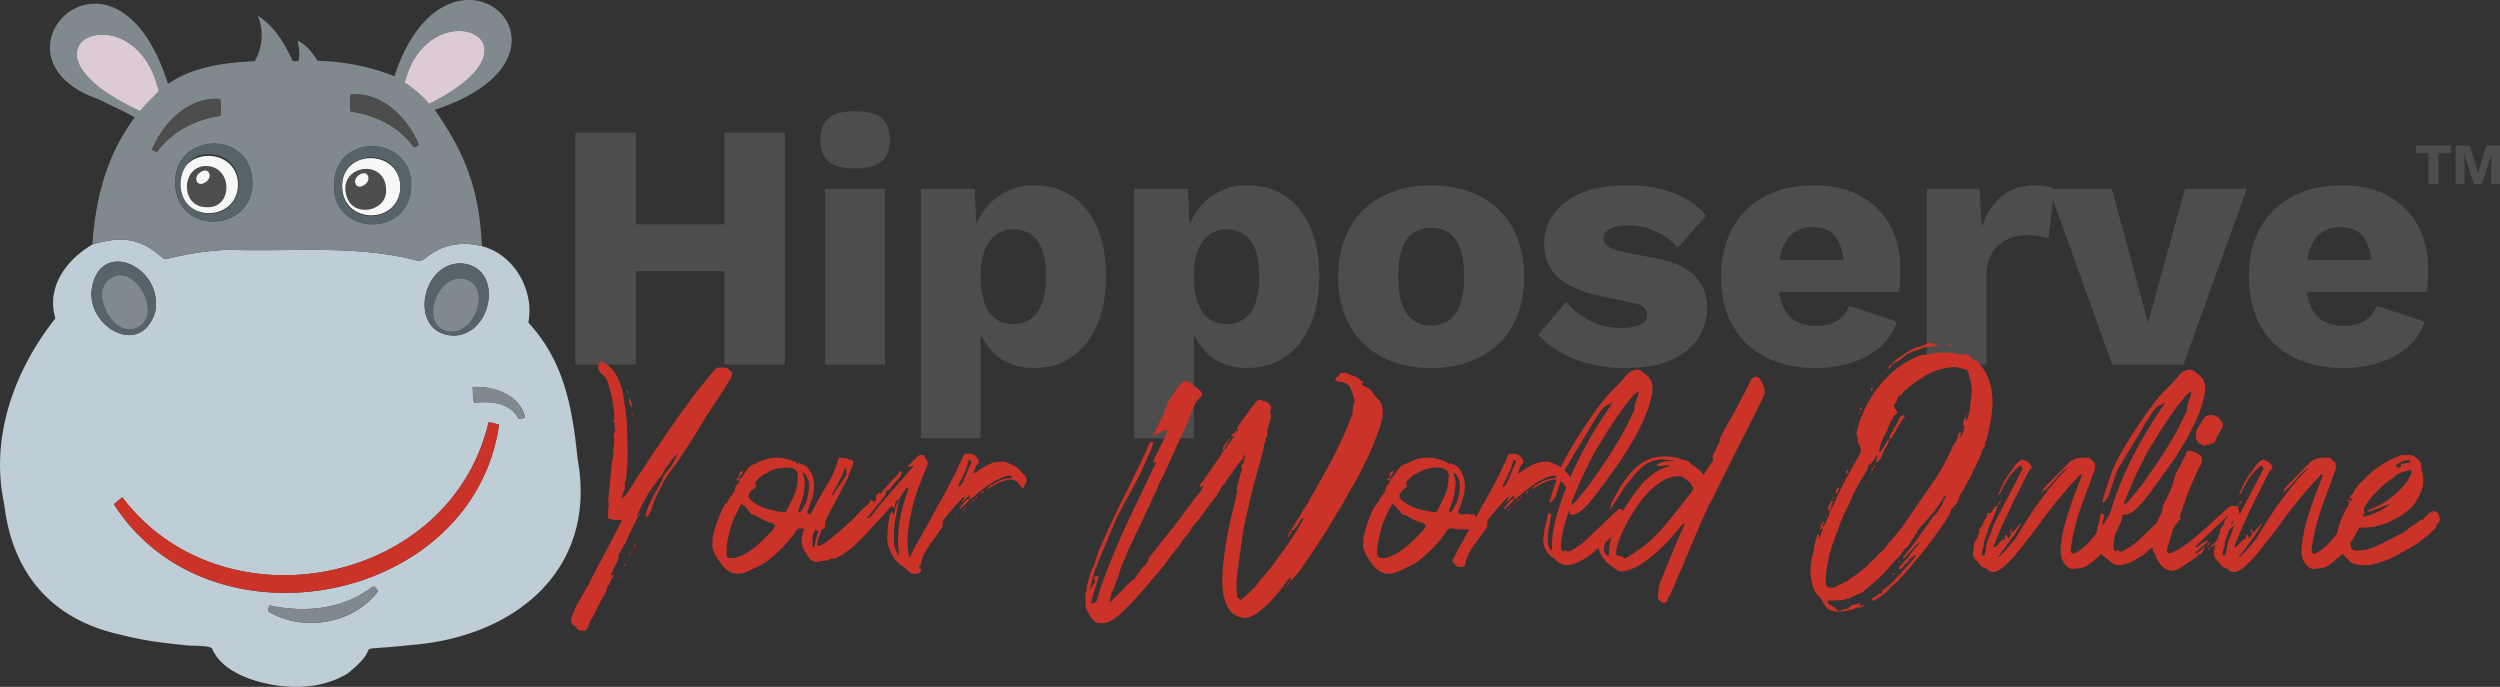 <?xml version="1.0" encoding="UTF-8"?>
<svg xmlns="http://www.w3.org/2000/svg" id="Layer_1" data-name="Layer 1" viewBox="0 0 2148.8 590.4">
  <rect x="0" y="0" width="2148.8" height="590.4" fill="#333333" stroke="none"/>
  <defs>
    <style>.cls-1{fill:#f7f7f7;}.cls-2{fill:#bfcdd7;}.cls-3{fill:#7f898e;}.cls-4{fill:#cc3328;}.cls-5{fill:#56646a;}.cls-6{fill:#dccbd4;}.cls-7{fill:#4d4d4d;}</style>
  </defs>
  <title>Hipposerve Logo - Dark - GB</title>
  <path class="cls-1" d="M610.5-596.9c-.6,32.8-49.4,32.8-50,0S609.9-629.7,610.5-596.9Z" transform="translate(-266.4 757.4)"></path>
  <path class="cls-1" d="M471-598.8c-.6,32.8-49.5,32.8-50,0S470.4-631.7,471-598.8Z" transform="translate(-266.4 757.4)"></path>
  <path class="cls-2" d="M680.6-545.8c27.7,7,45.3,38,39.9,65.6,31.1,33.7,37.9,73.8,42.4,117.6,17.3,95.3-54.5,152.9-143.3,159.6-59.7,6.5-18.7-4.2-54.4,24.5-24.9,15-56.4,13.9-83.3,4.9-13.2-4.8-27-12.4-33-25.8-.4-3.9-21.1-2.4-25.4-3.7-18.5-1.7-36.8-4.3-54.8-9.1-58.4-13.1-91.9-53-98.7-112-12.5-57.9,9.2-115.5,44-159.6-8-27.1,9.6-50.4,31.9-63.5,23.7-6.9,40.1-6.3,59.3,10.8,1.9,1.4,3.7,2.5,6.1,1.3a252.8,252.8,0,0,1,52-7.5c54,1.9,108.8-4.6,161.7,9.3,5,1.3,8.5-4,12.6-6.1C650.2-548.2,666.1-549.5,680.6-545.8ZM364.3-324c82.9,129.5,309,85.5,331.1-68.5-3.3-.6-5.9-1.9-9.1-1.8C653.2-253.9,457.7-216.1,371.5-330ZM345-506.7c-1.8,31.5,42,55.8,54.6,18.2C408.1-528.7,350.3-554.4,345-506.7ZM661.6-531c-34.1.5-44.1,61.1-5.1,62.1C690.7-469.7,700.1-530,661.6-531ZM591.3-249.4c-2.1-2.9-2.8-5.4-6.4-2.5-25,18.7-57.5,21.2-86.7,14.9-.5,1.6-2.5,3.9-.8,5.3C526.8-213.8,571-221.3,591.3-249.4ZM712.1-397.6c2.6.2,2.6.2,5.5-1-3.8-19.3-27.6-27.4-45.1-26.1.9,4.5-.4,9.2,1.6,13.5C688-412.8,705-411.4,712.1-397.6Z" transform="translate(-266.4 757.4)"></path>
  <path class="cls-3" d="M345.9-547.3c2.3-38.8,12.5-77.8,36.3-109.1-9.9-6-20.8-10.4-31.1-15.7-104.2-36.1,13.9-157.5,59.7-13.3,22.1-14.8,48.6-18.2,74.6-19.4,6.6-11.9,8-26.3,2.5-39.1,13.9,8.4,23.4,24.3,30.1,38.9a10.7,10.7,0,0,0,5-.2c1.4-5.7.4-11.3-.8-17.3,7.6,3.6,12.7,10.5,17.3,17.4a190.1,190.1,0,0,1,65.9,13.2C651.5-832,786-711,640.1-663c27,38.6,38.3,69.6,40.5,117.2-14.5-3.7-30.4-2.4-43,6.3-4.1,2.1-7.6,7.4-12.6,6.1-52.9-13.9-107.7-7.4-161.7-9.3a252.8,252.8,0,0,0-52,7.5c-2.4,1.2-4.2.1-6.1-1.3C386-553.6,369.6-554.2,345.9-547.3ZM386.7-662c4.4-5.3,9.2-9.9,14-14.8,2.8-2.8,2.7-2.7,1-6.4C379.2-766.5,267-717.1,386.7-662Zm248.6-6.1c109.2-54.9-.8-99.4-21-18.3A95.9,95.9,0,0,1,635.3-668.1Zm-81.7,69.4c-2,42.7,61.7,46.5,66,4.5C624.4-641.2,554.1-645.5,553.6-598.7ZM417-599.2c1.8,47,72,40.5,66-6.1C477.7-647,415-641.8,417-599.2Zm150.7-62.4c21.5,3,41.8,13.1,54.6,31,1.5-.7,3.1-1.1,4-2.6-9.5-23-32.1-45.6-58.5-42.9A54.3,54.3,0,0,0,567.7-661.6Zm-166.6,35c13-17.7,33.1-28.2,54.7-31.2a53.9,53.9,0,0,0-.2-14.5c-26.7-2.2-49.1,20.3-58.5,43.5Z" transform="translate(-266.4 757.4)"></path>
  <path class="cls-4" d="M364.3-324l7.2-6c86.2,113.9,281.7,76.1,314.8-64.3,3.2-.1,5.8,1.2,9.1,1.8C673.2-238.5,447.2-194.5,364.3-324Z" transform="translate(-266.4 757.4)"></path>
  <path class="cls-5" d="M345-506.7c5.3-47.8,63.1-22,54.6,18.2C387-450.9,343.2-475.2,345-506.7Zm48.4,15.4a33.6,33.6,0,0,0-12.4-25c-12.6-11.7-30.9,1.2-26.4,17.2,2.1,9.4,7.4,18.9,16.4,23.2C381.7-470.4,394.5-479.4,393.4-491.3Z" transform="translate(-266.4 757.4)"></path>
  <path class="cls-5" d="M661.6-531c38.5,1,29,61.3-5.1,62.1C617.5-469.9,627.5-530.5,661.6-531Zm-7.1,58.7c21.5.3,35-40.6,10-45.7C640.2-521.5,625.9-473.5,654.5-472.3Z" transform="translate(-266.4 757.4)"></path>
  <path class="cls-3" d="M591.3-249.4c-20.3,28.1-64.5,35.6-93.9,17.7-1.8-1.4.3-3.7.8-5.3,29.2,6.3,61.7,3.8,86.7-14.9C588.4-254.8,589.3-252.4,591.3-249.4Z" transform="translate(-266.4 757.4)"></path>
  <path class="cls-3" d="M712.1-397.6c-7.1-13.8-24.1-15.2-38-13.6-2-4.3-.7-9-1.6-13.5,17.5-1.3,41.3,6.8,45.1,26.1C714.7-397.4,714.7-397.4,712.1-397.6Z" transform="translate(-266.4 757.4)"></path>
  <path class="cls-6" d="M386.7-662c-119.7-55.1-7.5-104.5,15-21.2,1.7,3.7,1.8,3.6-1,6.4C395.9-671.9,391.1-667.3,386.7-662Z" transform="translate(-266.4 757.4)"></path>
  <path class="cls-6" d="M635.3-668.1a95.9,95.9,0,0,0-21-18.3C634.5-767.5,744.5-722.9,635.3-668.1Z" transform="translate(-266.4 757.4)"></path>
  <path class="cls-5" d="M553.6-598.7c.5-46.8,70.8-42.5,66,4.5C615.3-552.2,551.6-556,553.6-598.7Zm6.8,2.4c.9,36.7,57.2,30.6,49.5-6.6C603.8-632.3,558.5-626.8,560.4-596.3Z" transform="translate(-266.4 757.4)"></path>
  <path class="cls-5" d="M417-599.2c-2-42.6,60.7-47.8,66-6.1C489-558.7,418.8-552.3,417-599.2Zm27.2-25.6c-28.4.3-31.7,48.9.4,50.9C479.6-571.3,481.6-626.4,444.2-624.8Z" transform="translate(-266.4 757.4)"></path>
  <path class="cls-7" d="M567.7-661.6a54.3,54.3,0,0,1,.1-14.5c26.4-2.7,49,19.9,58.5,42.9-.9,1.5-2.5,1.9-4,2.6C609.5-648.5,589.2-658.6,567.7-661.6Z" transform="translate(-266.4 757.4)"></path>
  <path class="cls-7" d="M401.1-626.6l-4-2.2c9.4-23.2,31.8-45.7,58.5-43.5a53.9,53.9,0,0,1,.2,14.5C434.2-654.8,414.1-644.3,401.1-626.6Z" transform="translate(-266.4 757.4)"></path>
  <path class="cls-3" d="M393.4-491.3c1.1,11.9-11.7,20.9-22.4,15.4-9-4.3-14.3-13.8-16.4-23.3-4.5-15.9,13.8-28.8,26.4-17.1A33.6,33.6,0,0,1,393.4-491.3Z" transform="translate(-266.4 757.4)"></path>
  <path class="cls-3" d="M654.5-472.3c-28.6-1.2-14.3-49.2,10-45.7C689.5-512.9,676-472,654.5-472.3Z" transform="translate(-266.4 757.4)"></path>
  <path class="cls-7" d="M598.3-593.5c.2,17.5-27.1,23.5-33.6,6C554.6-615.4,598.5-622.8,598.3-593.5Zm-15.2-10.7c-.7-8.7-12.5-2.5-11.5,3.5C573-593.1,583.2-598.6,583.1-604.2Z" transform="translate(-266.4 757.4)"></path>
  <path class="cls-7" d="M444.2-579.3c-23.5.4-22.2-36.4.1-35.4S466.6-578.2,444.2-579.3Zm2.4-27.4c-.8-8.3-12.1-2.5-11.5,3.4C436.1-595.2,447.1-601.1,446.6-606.7Z" transform="translate(-266.4 757.4)"></path>
  <path class="cls-7" d="M812.9-643.4v199.3H761V-643.4Zm103.9,78.8v40.2H786.4v-40.2ZM941-643.4v199.3H889V-643.4Z" transform="translate(-266.4 757.4)"></path>
  <path class="cls-7" d="M1001.4-612.6c-10.5,0-18.1-2-22.8-5.9s-7.1-10.1-7.1-18.5,2.4-15,7.1-18.9,12.3-5.9,22.8-5.9,17.8,1.9,22.6,5.9,7.3,10.2,7.3,18.9-2.4,14.6-7.3,18.5S1011.7-612.6,1001.4-612.6Zm25.7,17.5v151H975.7v-151Z" transform="translate(-266.4 757.4)"></path>
  <path class="cls-7" d="M1057.9-380.7V-595.1h46.2l2.7,54.7-6.1-6.4a68,68,0,0,1,9.4-26.5,53.1,53.1,0,0,1,18.7-18.1c7.7-4.5,16.4-6.7,26.3-6.7,12.5,0,23.4,3.1,32.6,9.2s16.5,15,21.6,26.6,7.7,25.6,7.7,42.1-2.6,30.7-7.8,42.6-12.6,20.9-21.9,27.2-20.3,9.3-32.8,9.3-24.8-4-33.2-12.2-14.1-18.5-16.9-30.9l4.8-7.3v110.8Zm79.1-98.1c8.8,0,15.8-3.3,20.8-9.8s7.6-16.9,7.6-31-2.5-24.4-7.4-30.9-11.9-9.8-20.7-9.8a24.1,24.1,0,0,0-14.8,4.6,30.1,30.1,0,0,0-9.8,13.8c-2.3,6-3.5,13.5-3.5,22.3a67.5,67.5,0,0,0,3.2,21.9,29.2,29.2,0,0,0,9.5,14.1A24.1,24.1,0,0,0,1137-478.8Z" transform="translate(-266.4 757.4)"></path>
  <path class="cls-7" d="M1241.2-380.7V-595.1h46.2l2.7,54.7-6-6.4a66.4,66.4,0,0,1,9.3-26.5,53.9,53.9,0,0,1,18.7-18.1,51.2,51.2,0,0,1,26.3-6.7c12.5,0,23.4,3.1,32.6,9.2s16.5,15,21.6,26.6,7.7,25.6,7.7,42.1-2.6,30.7-7.8,42.6-12.6,20.9-21.9,27.2-20.3,9.3-32.8,9.3-24.8-4-33.2-12.2-14.1-18.5-16.9-30.9l4.8-7.3v110.8Zm79.1-98.1c8.9,0,15.8-3.3,20.8-9.8s7.6-16.9,7.6-31-2.5-24.4-7.4-30.9-11.8-9.8-20.7-9.8a24.3,24.3,0,0,0-14.8,4.6,30.1,30.1,0,0,0-9.8,13.8c-2.3,6-3.5,13.5-3.5,22.3a67.5,67.5,0,0,0,3.2,21.9,29.2,29.2,0,0,0,9.5,14.1A24.3,24.3,0,0,0,1320.3-478.8Z" transform="translate(-266.4 757.4)"></path>
  <path class="cls-7" d="M1496.4-598.1c15.9,0,29.8,3.1,41.8,9.2a67.4,67.4,0,0,1,28.1,26.9c6.7,11.8,10.1,25.9,10.1,42.4s-3.4,30.7-10.1,42.5a67.2,67.2,0,0,1-28.1,26.8c-12,6.2-25.9,9.2-41.8,9.2s-29.3-3-41.4-9.2a66.3,66.3,0,0,1-28.2-26.8c-6.8-11.8-10.2-26-10.2-42.5s3.4-30.6,10.2-42.4a66.5,66.5,0,0,1,28.2-26.9C1467.1-595,1480.9-598.1,1496.4-598.1Zm0,36.6a26.5,26.5,0,0,0-15.1,4.2c-4.3,2.8-7.5,7.3-9.7,13.6s-3.3,14.3-3.3,24.1,1.1,17.9,3.3,24,5.4,10.7,9.7,13.6a25.9,25.9,0,0,0,15.1,4.4,26.8,26.8,0,0,0,15.4-4.4c4.2-2.9,7.4-7.4,9.6-13.6s3.4-14.1,3.4-24-1.2-17.9-3.4-24.1-5.4-10.8-9.6-13.6A27.5,27.5,0,0,0,1496.4-561.5Z" transform="translate(-266.4 757.4)"></path>
  <path class="cls-7" d="M1662.8-441.1a116.7,116.7,0,0,1-42.2-7.4c-13-4.9-23.7-12-32.1-21.2l24.1-28.4a61.4,61.4,0,0,0,20.1,16.1,59.3,59.3,0,0,0,28,6.5c6.2,0,11.3-.9,15.4-2.7s6-4.6,6-8.5a8.3,8.3,0,0,0-3-6.7c-2-1.8-6.1-3.2-12.1-4.4l-21.1-4.3c-19-3.8-32.4-9.5-40.4-17s-11.9-17.5-11.9-29.8a41.9,41.9,0,0,1,7.6-23.7c5-7.5,12.7-13.7,23.2-18.4s23.9-7.1,40.2-7.1,28.8,2.2,40.4,6.7,21,10.8,27.8,19.3l-24.4,27.8a48.9,48.9,0,0,0-18.8-14.2,54.5,54.5,0,0,0-22.9-5.2,47.1,47.1,0,0,0-12.2,1.4,16,16,0,0,0-7.4,3.8,7.9,7.9,0,0,0-2.5,6c0,2.6,1.3,4.9,3.8,6.8s7.2,3.6,14.1,5l27.4,5.4c15.5,2.8,26.7,8,33.6,15.4a38.6,38.6,0,0,1,10.2,26.9,47.2,47.2,0,0,1-7.8,26.6c-5.3,7.8-13.1,14-23.6,18.6S1678.7-441.1,1662.8-441.1Z" transform="translate(-266.4 757.4)"></path>
  <path class="cls-7" d="M1827.4-441.1c-16.8,0-31.2-3.1-43.4-9.3a66.6,66.6,0,0,1-28.2-26.9c-6.7-11.7-10-25.8-10-42.3s3.3-30.6,10-42.3a66.8,66.8,0,0,1,27.9-26.8c12-6.3,25.7-9.4,41.2-9.4s29.5,3.1,40.7,9.2a63.6,63.6,0,0,1,25.5,25.4c5.8,10.8,8.7,23.1,8.7,37,0,3.6-.1,7.2-.3,10.9a84.9,84.9,0,0,1-.9,9H1779v-27.5h97l-24.5,9.4c0-12.1-2.2-21.3-6.5-27.8s-11-9.7-20.1-9.7a29,29,0,0,0-16.4,4.6c-4.6,3-8,7.7-10.3,14.2s-3.5,14.7-3.5,24.7,1.3,17.9,4,24,6.3,10.6,11.1,13.3a35.8,35.8,0,0,0,17.6,4.1c7.6,0,13.7-1.5,18.2-4.5a26.7,26.7,0,0,0,10.1-12.7l41.1,13.6a48.5,48.5,0,0,1-14.6,21.9,70.6,70.6,0,0,1-24.8,13.4A100,100,0,0,1,1827.4-441.1Z" transform="translate(-266.4 757.4)"></path>
  <path class="cls-7" d="M1922.5-444.1v-151h45.3l2.1,32.6c3.8-11.2,9.5-20,17.1-26.2s17.1-9.4,28.8-9.4a46.1,46.1,0,0,1,9.8.9,21.1,21.1,0,0,1,6.5,2.4l-5.1,42.3a44.6,44.6,0,0,0-7.7-2,74.7,74.7,0,0,0-11.4-.7,37.8,37.8,0,0,0-16.9,3.9,30.3,30.3,0,0,0-12.5,11.6c-3.1,5.2-4.7,11.7-4.7,19.5v76.1Z" transform="translate(-266.4 757.4)"></path>
  <path class="cls-7" d="M2144.4-595.1h53.2l-54.4,151h-61.3l-54.3-151h54L2112.7-480Z" transform="translate(-266.4 757.4)"></path>
  <path class="cls-7" d="M2280.9-441.1c-16.7,0-31.1-3.1-43.3-9.3a66.6,66.6,0,0,1-28.2-26.9c-6.7-11.7-10-25.8-10-42.3s3.3-30.6,10-42.3a66.8,66.8,0,0,1,27.9-26.8c12-6.3,25.7-9.4,41.2-9.4s29.5,3.1,40.7,9.2a63.6,63.6,0,0,1,25.5,25.4c5.8,10.8,8.7,23.1,8.7,37,0,3.6-.1,7.2-.3,10.9a84.9,84.9,0,0,1-.9,9H2232.6v-27.5h97l-24.5,9.4c0-12.1-2.2-21.3-6.5-27.8s-11-9.7-20.1-9.7a29,29,0,0,0-16.4,4.6c-4.6,3-8,7.7-10.3,14.2s-3.5,14.7-3.5,24.7,1.3,17.9,4,24,6.3,10.6,11.1,13.3a35.7,35.7,0,0,0,17.5,4.1q11.5,0,18.3-4.5a27.3,27.3,0,0,0,10.1-12.7l41.1,13.6a48.5,48.5,0,0,1-14.6,21.9,70.6,70.6,0,0,1-24.8,13.4A100.2,100.2,0,0,1,2280.9-441.1Z" transform="translate(-266.4 757.4)"></path>
  <path class="cls-4" d="M892.1-440.4a4.8,4.8,0,0,0,1.1.9l1.1.9.9.8a1.1,1.1,0,0,1,.5,1,11.3,11.3,0,0,1-.7,3.3,1.7,1.7,0,0,1-.2.5,2.3,2.3,0,0,1-.3,1.1h-.2a9.7,9.7,0,0,1-1.5,2.5l-8,12.5c-4.2,6.6-7.5,11.6-10,15.1l-4.8,8.1-5.4,8.7-1.4,2.2c-3.4,5.7-5.5,8.9-6.1,9.6l-.5.6c-5.3,8.3-8.5,13.1-9.5,14.6l-.2.3-2.7,3.3a38.2,38.2,0,0,0-4.1,5.8,59.6,59.6,0,0,0-3.7,6.2l-3.4,6.6c-.9,1.9-1.7,3.3-2.1,4a100.1,100.1,0,0,0-3.7,9.4c-1.8,5.3-3.2,8.3-4.4,9.1s-1.3.2-1.4-1.1a12.9,12.9,0,0,1,.9-3.9,111.3,111.3,0,0,1,7.6-16.3c3.4-5.8,5.6-10.2,6.5-12.9.2-.4.8-1.2,1.7-2.5l3.7-4.8a56.1,56.1,0,0,0,3.6-5.4c1-1.8,2.4-4.7,4.2-8.5-.5.7-2,2.3-4.4,4.9a14.7,14.7,0,0,0-1,1.3l-1.1,1.5-.9,1.2a5.6,5.6,0,0,0-.9,1.4,5.6,5.6,0,0,1-1,1.5,6.5,6.5,0,0,1-1.2,1.1c-.1,0-.4.4-.7,1.1a2.7,2.7,0,0,0-.3.8l-3.8,6.4a6.3,6.3,0,0,1-2,1.6,22.7,22.7,0,0,1-3.8,5.8c-2,2.6-3.3,4.4-4,5.5-1.9,3.2-4.7,8.2-8.2,15.2a28.3,28.3,0,0,0-2.5,5.5h.3c.1-.2.3-.3.5-.5s0,2.1-.5,2.5v.2l-.3-.2-.7,2.2-.6.8-.6,1.1a2.8,2.8,0,0,1-.5.8c-.8,1.9-2.1,4.6-3.8,8.3s-2.9,6.4-3.7,8.3a32.5,32.5,0,0,0-2,3q-3.6,6.3-3.6,6.6c-.5.6-.7.9-.5,1.1s.3,2.3-.5,4.2c-1.9,3.8-3.8,7.7-5.6,11.5l-.7.3c.5.6.8.8,1,.8a2,2,0,0,0,.9-.4,2.7,2.7,0,0,1,1-.4,7.5,7.5,0,0,1-1.9,3.9c-1.2,2.7-1.8,4.4-2,4.9l-.9.6v.3h-.3a7.5,7.5,0,0,0-.7,1.9l-.5,2.7-3.2,5.7c-1.3,2.3-2.4,4.5-3.5,6.5s-2,3.9-2.8,5.8-1.3,2.5-2.9,5.3A33.7,33.7,0,0,0,772-219a5.8,5.8,0,0,1-1.4,2.5c-.3.7-.7,1.1-1.2,1.1h-.5a26.9,26.9,0,0,1-4.6-.3,4.8,4.8,0,0,1-2.2-1.8,13.6,13.6,0,0,0-2.4-2.4c-2.5-1.2-3.1-3.5-2-6.8.3-.8.6-1.4.7-1.8s.5-1.3,1-2.4,1-2.4,1.5-3.8,4.4-8.3,11.4-20.4l.5.5.7-3a3.1,3.1,0,0,1,.5-1.1l12.1-22.9,7.3-13.8,7.8-15.2h-3l-3.1.3c-.1,0-2.1-.4-5.8-1.4a36,36,0,0,1,.2-11l.3-1.7c-.7-1.4-.7-3.7-.3-6.8s1.1-9.9,2.2-22.9c.2-2.4.4-3.9.8-4.4v-1.7c0-1.3,0-2,.2-2.2s1.1-2.6,1-5a11.4,11.4,0,0,1,0-5.2,26.9,26.9,0,0,0,0-11.3,12.3,12.3,0,0,1,1.9-3.3,2.9,2.9,0,0,1-.8-1.9,12.2,12.2,0,0,1,0-2.7,7.2,7.2,0,0,0-.2-2.3c-.9-.6-1.3-1.2-.9-1.9l.9-1.7c-.1-2.6-.4-5-.7-7.2,0-.5-.1-1.2-.2-2.2s-.4-1.8-.5-2.6a9.7,9.7,0,0,1-.3-2.3,65.8,65.8,0,0,0-2.9-12.7,32.3,32.3,0,0,0-2.6-7.2,8.1,8.1,0,0,0-1.7-2.2,8.7,8.7,0,0,0-1.4-1.2,7.9,7.9,0,0,1-1.3-1.3c-2.8-2.7-3.2-5.9-1.2-9.3q0-.3.9-.9c7.7,2.8,13.2,9.2,16.8,19.3a58.9,58.9,0,0,1,3.4,15.2c.3,1.8.7,4.5,1.1,7.8s.7,6,.9,7.6a59.4,59.4,0,0,1,.4,7.8c0,1.4.1,3.2.2,5.2s.1,3.9.1,5.8.1,3.5.2,4.9a177.1,177.1,0,0,1-1.4,27.9,31.1,31.1,0,0,1-1.2,3.6c.6,2.9.4,5.2-.8,6.9s-.6,2.2-1.4,6c2.1-1.8,3.1-2.8,3.1-3,1.8-2.4,4.2-5.9,7.1-10.5a11.4,11.4,0,0,1,1.1-1.9,22.1,22.1,0,0,0,1.1-2.2l2.9-4,3.3-4.7,2.7-4.3,3.5-5.3,3.1-4.9,2.1-2.9a21.1,21.1,0,0,0,1.8-2.6l5.7-8.4,7.9-11.4c.7-1.1,4.8-6.8,12.4-17.1,3.4-4.8,5.3-7.4,5.8-7.8,3.3-4.2,8.2-10.3,14.9-18.4l2.1-2c.5-.9,1.7-1.3,3.7-1.3C889.2-441.5,891.4-441.2,892.1-440.4Zm-104,188.3-.5-.8Zm4.6.5.2-.2v.5h-.2Zm4.6-54.8-.2.5v-.8h.2Zm.7,45.5c-.3-1,.1-1.5,1.3-1.7a5.9,5.9,0,0,1-.8.8A1.9,1.9,0,0,1,798-260.9Zm4.4-10.2c-.1,0-.2-.1-.2-.3h.2Zm2.2-2.2-.6,1.5a1,1,0,0,1-.6.5,1.2,1.2,0,0,1-1-.1Zm-1.9,3.5h-.3v-1.3A3.9,3.9,0,0,1,802.7-269.8Zm1.9-3.5v-.3a.9.9,0,0,1,.3-.6.9.9,0,0,1-.3.6Zm.3-.9.7-2.7A4.4,4.4,0,0,1,804.9-274.2Zm.2-148.3c.3.5.9,1.6,1.7,3.3A2.6,2.6,0,0,1,805.1-422.5Zm4.9,14.9a4.4,4.4,0,0,1-1.6-1.4,6.1,6.1,0,0,1-.9-1.8,10.4,10.4,0,0,1-.2-1.5v-3.9l1.6,3.9C808.9-412.1,809.3-410.6,810-407.6Zm-2,129.3a2.5,2.5,0,0,1-.5-2.5A11.5,11.5,0,0,1,808-278.3Zm.7-5v.3a.5.5,0,0,0-.4-.3,2.4,2.4,0,0,0,.2,1c.2.5.2.8,0,1a2.2,2.2,0,0,1-1,.2c.2,0,.4-.7.8-2.2l.4-.2Zm-1.2,2.5v0Zm2.2-121,.5.2c.2,0,.4.3.7.9a13.6,13.6,0,0,0,.5,2.2h-.5a11.8,11.8,0,0,0-.2-2.2H810l-.8-.3C809.4-401.6,809.5-401.8,809.7-401.8Zm1.7,116c-.3-2.2.3-3.5,1.7-4.1a11.2,11.2,0,0,1-.5,1.3,7.7,7.7,0,0,1-.6,1.5A8.1,8.1,0,0,1,811.4-285.8Zm1.5-103.6h-.8v-.6c.4-.2.5-.2.5-.1A2.6,2.6,0,0,0,812.9-389.4Zm.7,96.5a21.2,21.2,0,0,0-.2,3h-.3l.3-.3A16.6,16.6,0,0,1,813.6-292.9Zm0-.3a4,4,0,0,0,1.7-1.4c0,.2,0,.3.1.3s.1.1.1.3Zm0,0v0Zm3.6-23.7-.6,1.2a2.2,2.2,0,0,1-.7,1.3c-.2.2-.7.2-1.3,0Zm8.6,2.5-.3-.6h.3Zm1.7-3.6c.1,0,.2,0,.2.1l-.2.4-.3-.2Z" transform="translate(-266.4 757.4)"></path>
  <path class="cls-4" d="M975.4-311.4c0,.4.1,1.5.2,3.3a10.8,10.8,0,0,1-.2,3.3,2,2,0,0,0-.2.9,1.3,1.3,0,0,1-1.9,1.1c-3.5.3-7.3.5-11.7.5l-8.5-1.1-1.6,1.2a4.7,4.7,0,0,0-1.2,1.4c-.3.5-.6,1.1-1.1,1.8l-1.2,1.7a116.5,116.5,0,0,1-23.1,22.9,32.5,32.5,0,0,1-5.8,3.3c-6.2,3.1-10.1,4.9-11.7,5.5-8.4,3.1-15.5.7-21.1-7.2a69.1,69.1,0,0,1-4.2-6.1,23.8,23.8,0,0,1-1.7-3.3q-.9-2.1-1.2-3a11,11,0,0,1-.5-3.9q0-.4.3-6.3v-.8a10.3,10.3,0,0,0,1.1-3.5,12.2,12.2,0,0,1,.6-2.9c2.9-9,5.5-15.4,7.7-19.3,1.3-2.2,2.5-3.4,3.4-3.6v-.2a10.2,10.2,0,0,1,2.1-4.3,40.3,40.3,0,0,0,2.6-3.2,13.9,13.9,0,0,0,1.9-5.2c.3-1.1.6-1.7.7-1.7a4.2,4.2,0,0,0,1.6-1.3,9,9,0,0,0,1.1-2.4l.7-2.1v0c1.7-1.2,3.6-3.8,5.9-7.7h-.3a.3.3,0,0,1,.3-.3v.3a.9.9,0,0,0,.5-.8h.2a10.7,10.7,0,0,1,6.6-4.4,51.3,51.3,0,0,1,5.8-2.8,35.5,35.5,0,0,1,12.1-2.5l4.3.3a30.8,30.8,0,0,1,3.9.7l4.2,1.2,3.9,1.4a16.6,16.6,0,0,1,2.7,2.5l.2-1.9,2.7,1.6c3.1.4,5.8,3,8.3,7.8s3.1,12,1.2,19.5c-.2.6-1.4,4.2-3.7,10.8a19.5,19.5,0,0,1-1.2,3,3.3,3.3,0,0,0,3.2,1.9h1.8l2.1-.3a4.8,4.8,0,0,1,1.7,0,7.3,7.3,0,0,1,1.9.7,7,7,0,0,1,2.5-.5C975-315,975.8-313.6,975.4-311.4Zm-45.6,10.5a14.9,14.9,0,0,0,2.9-4.7,5.6,5.6,0,0,0-3.2-2.5,10.7,10.7,0,0,1-2.3-.5l-2.3-.9a21.5,21.5,0,0,1-5.7-2.9,17.6,17.6,0,0,0-6-2.6c-.3,0-.9-.4-1.7-1.4a3.3,3.3,0,0,0-.6-.6l-.6-.9-.5-.7a5.1,5.1,0,0,1-1.4-1.5l-1.4-1.6a6.7,6.7,0,0,0-1.5-1.4l-1.7-1.3a23.8,23.8,0,0,0-2.2,3.9c-.5,1.1-1.6,3.2-3.2,6.3-.3.8-.8,1.9-1.5,3.4-2.2,5.1-4.2,12.5-5.8,22-.1,1.5-.2,4-.2,7.5s1.2,3.4,3.1,3.5a13.9,13.9,0,0,0,4.6-.2c5.9-1.5,12.1-5.1,18.8-10.8C918.2-289.3,922.3-293.4,929.8-300.9Zm-27.7-45.2a21.9,21.9,0,0,1-2.2,2.2,2.4,2.4,0,0,1,.5-2.8l1.2-.5Zm3.1-5.8a50.7,50.7,0,0,1-3.4,4.4c-.6-2.4,0-4.1,2-5Zm-3.6,4.7v-.3h.2Zm6-6.7a.9.9,0,0,0-.7.3l.3-.3Zm42.6,19.1a45.2,45.2,0,0,0,1.9-14.9,4,4,0,0,0-1-2.5,7.4,7.4,0,0,0-4.8-3,24.2,24.2,0,0,0-7.6,0c-5.3.5-9.4,1.8-12.3,3.8a3.3,3.3,0,0,1-2,1.1c-1.6.4-4.2,2.4-7.8,6.1a2.9,2.9,0,0,0-.7,3.3c0,.2.1.8.2,1.9a16.9,16.9,0,0,1-2.5,2.2,11.4,11.4,0,0,0-2.9,3.1,5.8,5.8,0,0,0-.9,3.3,12.9,12.9,0,0,0,3.9,4.4,36.5,36.5,0,0,0,13.4,6.3,81.3,81.3,0,0,0,10.2,2.2l2.9.3a2.2,2.2,0,0,0,2.2-1.4A126.7,126.7,0,0,0,950.2-334.8Zm7,12.4,1.5-1.7a50.2,50.2,0,0,0,3.1-15.1,15.4,15.4,0,0,0-4.1-11.3q0-.3-1.2-.9l.5,2.8a19.7,19.7,0,0,1,.9,9.1c-.6,6.8-1.7,11.8-3.4,15.1-.4,1.3-1,3-1.7,5s0,1.9,1.3,2.2l.9-1.1,1-1.2.7-1.3A3.3,3.3,0,0,0,957.2-322.4Zm-.5,0a5.2,5.2,0,0,1-.2-1.1,4.5,4.5,0,0,0,.2.8Z" transform="translate(-266.4 757.4)"></path>
  <path class="cls-4" d="M1063.2-361.3a3.9,3.9,0,0,1,.4,3.3,15.9,15.9,0,0,1-.9,2.5c-5.7,13.8-9,22.6-10,26.5-4,13.9-6.2,26.6-6.3,38a52.3,52.3,0,0,0,1.4,11.9c.9,2.9,2.2,4.9,4.2,6a53.8,53.8,0,0,1,4.4,3.1l1.9,2.2a4.3,4.3,0,0,1-2.9,3.3c-2.8.5-4.7.4-5.9-.3a31.5,31.5,0,0,1-2.9-2.2,10.4,10.4,0,0,0-1.5-1.5l-2.1-1.7-2-1.2a26.8,26.8,0,0,1-6.5-6.9c-4.2-6.8-6-13.1-5.4-19a18.7,18.7,0,0,0,.3-3.8,18.5,18.5,0,0,1,.2-3.1,24.8,24.8,0,0,1,.3-3.3c.1-.6.3-1.5.6-2.9a26.7,26.7,0,0,1,.6-3.2,6.4,6.4,0,0,1,2.2-4.4,5.3,5.3,0,0,0,.2,1.6,9.1,9.1,0,0,0,.5,1.7c.8-.7,1.4-2.2,1.7-4.4a21.3,21.3,0,0,1,2.9-7.2,2.8,2.8,0,0,0-.1-.8,3.2,3.2,0,0,1-.1-.8,5,5,0,0,0-2.7,4.1,6.1,6.1,0,0,1-.5,2.2c0,.4-.2.6-.5.6a1.2,1.2,0,0,1-.9-.6l-.8-.8-1.9,1.6-6.8,7.6-7.1,7.6-9.7,10.5a98,98,0,0,1-16.8,14.3,61.3,61.3,0,0,1-6.5,3.6,7,7,0,0,0-4.4.4l-3.4,1.3-3.4.2-2.2.3c-3.4,1.3-6.3.4-8.7-2.8a12.4,12.4,0,0,1-1.7-2.3l-1.5-2.3c-3.4-4.5-4.3-9.8-2.7-16a70.7,70.7,0,0,1,4.9-13c1.8-3.9,5.5-10.8,11.2-20.9l1.4-2.5,2-3.3c.6-1.1,1.4-2.3,2.2-3.6l2.2-3.7,1.8-3.5a22,22,0,0,0,1.1-2.7,13.8,13.8,0,0,0,.9-2.3c.4-.9.6-1.7.9-2.4a3.6,3.6,0,0,1,.5-1.3c.1-.1.1-.2.2-.4a3.4,3.4,0,0,0,.3-.8,9.5,9.5,0,0,1,.4-1.7,14.2,14.2,0,0,0,.7-2.2l.4-1.1a10.9,10.9,0,0,1,3.7,0h.5a12,12,0,0,1,3.6.8,6.1,6.1,0,0,0,2.1.7,5.8,5.8,0,0,1,1.8.7,2.9,2.9,0,0,1,.7,2.5,8.2,8.2,0,0,1-.9,2.9,8.9,8.9,0,0,0-1,2.3c-2.3,6.5-4.1,10.6-5.4,12.5s-4.2,8.5-8,15.3-6.4,11.8-8,15.3-4,9.3-6.3,15.4a15.5,15.5,0,0,0-1,7.4,21.5,21.5,0,0,0,7.5-3.5c4.3-3.2,10.8-8.7,19.7-16.6,1.8-1.6,4.3-4.1,7.4-7.4s5-5.2,5.5-5.5l4.1-3.6a3.6,3.6,0,0,1,2.5-2.8,2.7,2.7,0,0,0,1.1.8,2.4,2.4,0,0,0,1.1.6,2.6,2.6,0,0,0,1.1-1,2.6,2.6,0,0,0,.3-1.1,9.9,9.9,0,0,0-.1-1.5,11,11,0,0,1-.1-1.6l1.2-1.3,1.7-1.5,1.4,1.1.5-.8,1.2-2.1,4.9-5.4,1.3-1.5,2.4-2.6a44.2,44.2,0,0,0,6-6.6c.7-.9,1.2-.9,1.5.3a5.4,5.4,0,0,1-1,3.5c-.5.8-2.7,3.3-6.5,7.8a18.3,18.3,0,0,0-1.3,1.6,9.4,9.4,0,0,1-2.4,2.5,1.7,1.7,0,0,1-1,.3c-.3,0-.8.4-1.4,1.3a.9.9,0,0,1-.3.6.5.5,0,0,1,.5.3l-.9,2.5c-2,2.3-5.2,6.3-9.5,11.8l-1.7,2.1c-.7.8-1.3,1.6-2,2.3l-1.7,2-.2,1.1a8.8,8.8,0,0,0,4.6-3.4c.6-.9,1.5-1.9,2.4-3.1l2.7-3.5q1.2-1.7,2.4-3l5-5.7a42.7,42.7,0,0,0,4-4.8c6.8-7.7,13.1-14.9,18.7-21.5h-.2c-.5-.2-1.3,0-2.6.4s-1.9.6-2.3.4.2-.7,1.5-2.2a1.8,1.8,0,0,0,.8-.7l3.1-3.1,1.7-1.5a9.7,9.7,0,0,1,1.9-1.8c.7-.8,2-1,4.2-.9a1,1,0,0,1,.8.5,2.3,2.3,0,0,1,.6,1.1,3.6,3.6,0,0,0,.5.9A12.8,12.8,0,0,1,1063.2-361.3Zm-95.5,67.8c.1-.5.9-3.5,2.4-8.8l-1.3.7-1.1.4v.3a9.4,9.4,0,0,1,.2-2.2,15.4,15.4,0,0,0-3.2,10.5l-.2.2c.6.6.6,1.2,0,2h.2v2.4c.2.6.4.9.8.9s.8-.3.9-.9a8.5,8.5,0,0,0,.4-1.7,15.5,15.5,0,0,1,.4-2.1A5.8,5.8,0,0,1,967.7-293.5Zm4.3-19.3a24.2,24.2,0,0,0-3.9,9.4l1.3-1.1c2.2-2.4,3.4-4.4,3.6-6.1S972.7-312.8,972-312.8Zm15.6-30.9-6.1,11.4c.7.7,1.2.6,1.7-.3l.6-1.4.7-1.4a12.5,12.5,0,0,0,.8-1.2,10,10,0,0,1,.8-1.4l.8-1.2a6.9,6.9,0,0,0,1.7-1.7,15.7,15.7,0,0,1,1.2-1.9l1.2-2.1,1.2-1.8a23.9,23.9,0,0,0,2.4-4.4.8.8,0,0,1-.7.3c-.3.2-.4-.3-.2-1.4s0-3.3-.3-3.3a3.1,3.1,0,0,1-1,.8A78.3,78.3,0,0,1,987.6-343.7Zm59.3,7.5.5-2.5-1.5.8a34.2,34.2,0,0,0-7.3,11.3h.3c-.9,4.5-1.3,6.8-1.3,7.2s-.4,2-.9,4.3-.8,4.1-1,5.4c-1.5,11.2-1.3,19.4.5,24.8.8,2.4,1.7,3.9,2.7,4.7V-283c0-.4-.1-1.3-.3-2.8s-.2-2.6-.2-3.5a105.8,105.8,0,0,1,4.3-33.7l1.3-4.1c.4-1.5,1-3.1,1.5-4.8S1046.5-335.1,1046.9-336.2Z" transform="translate(-266.4 757.4)"></path>
  <path class="cls-4" d="M1147.4-348.3c1.8,2.2,1.9,4.6.1,7.4a2.3,2.3,0,0,0-.5,1.2,3.4,3.4,0,0,1-.5,1.3l-1.5.8-3.1-4.4a9.5,9.5,0,0,0-9.5-3,53.3,53.3,0,0,0-17.2,8.2l-.3.9a5.4,5.4,0,0,1,1.5-3.1c6-4.2,11.7-6.7,17.2-7.4h.6l.8-.2h.6l.5-.3c.1-1.1-.4-1.6-1.5-1.6a17,17,0,0,0-5.8,1.1c-6,2.2-13.6,7.1-22.9,14.6l-1.1,1.1-1.3,1.1a6.5,6.5,0,0,0-1.2,1.1,2.9,2.9,0,0,1-2.7.6c.2-.8.3-1.6.5-2.5a2,2,0,0,0-1.3.4,4.5,4.5,0,0,0-1.3,1.1l-.8,1-3.4,3.3a2.6,2.6,0,0,1,1-2.5,4.1,4.1,0,0,0,1.2-2.5l-1.5.8a248.4,248.4,0,0,0-16.3,18.8q-.9.8-.9,3a9.8,9.8,0,0,1-.5,3.6c-.4.7-1.6,2.6-3.7,5.5s-4.1,5.8-6.2,8.6l-3.2,4.4c-3.1,5.3-4.8,9.3-5.1,12.1s-.9,2.7-1.5,3a2.2,2.2,0,0,0-.7.6,6.7,6.7,0,0,1-2.6.1,6.7,6.7,0,0,1-2.3-.4,19.4,19.4,0,0,1-3.6-3.6,2.5,2.5,0,0,1-.4-2.2,4.5,4.5,0,0,1,1.1-1.9l.7-.8a56.2,56.2,0,0,1,3.4-7.2c2.1-3.7,5-8.7,8.5-15.2l7.3-12.9a32.9,32.9,0,0,1,2.1-4c1-2,1.8-3.5,2.3-4.6,2.3-3.5,5.2-8.7,8.9-15.7l6.4-12.4,1-1.9.8-2c.3-.5.5-1.2.9-2a5.9,5.9,0,0,1,.9-1.8c1.3-2.8,2.4-5.2,3.2-7.2a2.2,2.2,0,0,1,1.9-1.4,29.6,29.6,0,0,1,4.4,0,6.9,6.9,0,0,1,4.4,2.2c1.8,2.1,2.6,3.5,2.4,4.5a1.1,1.1,0,0,0,0,.8c.2.2.2.3.1.4s-.2.2-.4.4l-1.6,1.4-2.9,7.7,3.4-2.2a55.2,55.2,0,0,1,13.3-7.4c2.1-.8,5.2-1.1,9.3-1.1.9,0,3.1.7,6.5,2.3s5.5,2.7,6.1,3.4C1143.5-352.8,1145.5-350.5,1147.4-348.3ZM1088.7-313v.5c-.4.4-.6.6-.8.6h-.2a.7.7,0,0,0,.2-.6A1.6,1.6,0,0,1,1088.7-313Zm5.3-30.1c.8-1.8,2-4.7,3.7-8.5s2.9-6.8,3.8-8.9c-.8-1.3-1.7-1.7-2.6-1.4a9.8,9.8,0,0,1-.8,3.6,70.3,70.3,0,0,1-6.5,14.9,10.5,10.5,0,0,0-1.5,4.7A8.2,8.2,0,0,0,1094-343.1Zm-2.4,21.8a51,51,0,0,1,5.1-5.8,2.9,2.9,0,0,1,2.7-1.7,9.7,9.7,0,0,1-.8,2.5l-7,6.6C1091.1-320,1091.1-320.6,1091.6-321.3Zm2.2,3,.6-.7a4.6,4.6,0,0,1,.7-.7,1.6,1.6,0,0,0,.7-.7,1.5,1.5,0,0,0,.6-.9l.5.5L1094-318C1093.9-318,1093.8-318.1,1093.8-318.3Zm5.6-10.7h.2v.2h-.2Zm1.4,2.7c.2,1.1-.1,1.9-.7,2.2S1100.7-325.9,1100.8-326.3Zm0,0v-.3h0Zm.3-.3,1.4-.8,2-1.1C1104-327.2,1102.8-326.6,1101.1-326.6Zm3.6-2.2-.2.3v-.3Zm1.7-2.2c-.3,0-.5-.1-.5-.2a3.4,3.4,0,0,1,.1,1.7c0,.3-.5.6-1.3.7a6.3,6.3,0,0,0,.4-.9l.3-.9.5-.6Zm5.4-5.2a5.1,5.1,0,0,1,0,1.8,10.3,10.3,0,0,1-2.5,1.8C1110.3-334.1,1111.1-335.3,1111.8-336.2Zm0-.3h.2l-.2.3Zm.2,0a5.5,5.5,0,0,1,2.9.6Z" transform="translate(-266.4 757.4)"></path>
  <path class="cls-4" d="M1451.5-413.7c2.2,2.4,3.4,6.1,3.4,11,.1,3.4-1,8.3-3.4,14.9-5.7,16.8-14.5,35.1-26.5,55.2-.3.7-1.6,3-3.7,6.7a88.6,88.6,0,0,1-5.1,8.4c-.6,1.1-2.3,4-5.1,8.6-6.6,11-12.9,20.9-18.9,29.5a16.7,16.7,0,0,0-1.5,2.2c-.8,1.3-1.6,2.5-2.5,3.7l-3,4.2a48.5,48.5,0,0,1-3,4.1l-2.5,3c-.8.9-1.3,1.3-1.6,1.3h-.3c.2,1.1-.4,1.9-1.7,2.4s-.2-1.3.3-2.4h-.3c-.6,0-.9.1-.9.2a62.1,62.1,0,0,0-4.7,5.3,11.3,11.3,0,0,1-1.9,3.1,38.4,38.4,0,0,1-2.8,3.4c-1,1.2-1.9,2.1-2.5,2.9a90.4,90.4,0,0,1-13.9,13.7,29.1,29.1,0,0,1-10.7,5.8,9.3,9.3,0,0,1-4.7,0,21.6,21.6,0,0,1-4.9-1.6,18.2,18.2,0,0,1-4.4-3.2,19.5,19.5,0,0,1-3.2-4.5,45,45,0,0,1-4.2-15.5q-.9-12.4,1.5-30,1.7-12.4,4.8-27.3c.2-1,1.7-7.4,4.7-19.3a3.3,3.3,0,0,0,.3-2.2,3.6,3.6,0,0,1,.6-2.5,1.6,1.6,0,0,0,.4-.7,3.1,3.1,0,0,0,.1-1v-.9a3.8,3.8,0,0,0-.1-1,4.1,4.1,0,0,1-.1-1.1,7.2,7.2,0,0,1,.5-2.8c1.6-6,2.7-10.1,3.4-12.1a6.7,6.7,0,0,0-.3-5.2,5.1,5.1,0,0,0,2.5-3.9,5.3,5.3,0,0,1,.7-2.3,4.7,4.7,0,0,0,.5-2.7l-1,.3a13.1,13.1,0,0,0-.5,1.5,5.7,5.7,0,0,1-.6,1.5,4.4,4.4,0,0,1-.8,1.1,11.4,11.4,0,0,0-3.2,3.1,23.3,23.3,0,0,1-2.7,3.8,80.8,80.8,0,0,1-5.1,7.2l-2.5,3.9a20.3,20.3,0,0,1-3.1,3.8l-.9,1.1a40.3,40.3,0,0,1-3.6,6.4,85,85,0,0,1-5.1,6.9c-2,2.5-3.4,4.4-4.2,5.5-4.2,5.9-7,9.6-8.3,11.3a33,33,0,0,0-3.6,4.1c-.7.6-1,.9-1,1.1a10.4,10.4,0,0,1-1.7,3.3,38.9,38.9,0,0,1-2.8,3.5c-1.1,1.2-1.9,2.1-2.5,2.9a70.4,70.4,0,0,1-7.1,9.6l-3,4-3.3,4.4-2.9,4c-1.5,2.1-3.5,4.5-6.1,7.5l-3.5,4a33.1,33.1,0,0,0-3.3,4c-5,5.9-9,10.4-11.9,13.5-4.9,5.1-8.6,8.9-11.2,11.3a48.1,48.1,0,0,1-10.2,8,13.7,13.7,0,0,1-6.1,1.9h-1.2c-3.2.2-5.3-.3-6.3-1.4a22.1,22.1,0,0,1-3.9-4.4c-.8-1.3-1.9-3.1-3.2-5.5a4.5,4.5,0,0,1-.2-.8,7.8,7.8,0,0,1-.7-3.3V-243a6.9,6.9,0,0,1-.1-2.5,14.8,14.8,0,0,1,.6-3.6,17.3,17.3,0,0,0,.4-3c0-.9.7-3.8,2.1-8.6s2.5-7.7,3.3-8.8a19.6,19.6,0,0,0,1.2-2.6c.3-.8.7-2.2,1.2-4s1.1-3.7,1.7-5.5c1.3-3.5,4.3-10.4,9-20.6s8.2-17.6,10.5-22.2q9-17.6,22.8-46.6a9.6,9.6,0,0,0,1-2.7c.9-2.8,2.1-4.1,3.4-4.1s1,1.3.2,3.5a43.9,43.9,0,0,1-2.4,6.4l-3.9,8.7q-1.9,4.2-3.6,8.1c-1.2,2.6-1.8,3.9-2,3.9s-1.5,3.3-4.6,8.8-6.2,11.2-9.2,16.9-4.9,9.3-5.4,10.4-1.9,4.7-4.7,11.3-5.6,13.1-8.2,19.4-3.8,9.6-3.8,9.8a4.7,4.7,0,0,0-.8,1.5l-1,2.9c-.3,1.1-.6,2-.9,2.8a3.1,3.1,0,0,1,.2,2.2l-.2-1.9c-.2.7-.3,1.3-.5,1.9-.7,2.7-1.6,6.3-2.9,10.7l1.4-1.3v-.3a26,26,0,0,1,3.2-4.7,7.6,7.6,0,0,0-1-4.4c1.2-.9,2.1-1.2,2.9-.8l.8-.6c.5.9.2,2.7-.8,5.2-1.6,5.4-3.2,10.6-4.8,15.8l-.3,3a5.7,5.7,0,0,0,3.6-1.1,5.8,5.8,0,0,0,1.8-3.3c2.2-9,7.8-23.8,16.5-44.4,3.1-7.4,6.3-14.7,9.7-21.9s7.9-16.7,13.4-28.1l10.2-21.4a7.5,7.5,0,0,1,.7-1.9,3.9,3.9,0,0,0-2.2,1.3c-.4-.2-.5-.7-.2-1.6a32.1,32.1,0,0,1,1.2-3.1c.7-1.1,2.2-4,4.5-8.9s4.1-8.6,5.2-11.2a13.4,13.4,0,0,0,1.2-3l-.2-.3h-1.5l.8-1.1a22.6,22.6,0,0,1-3.9,2.2l-7.8,3.9c3.7-7.9,6.4-13.4,8-16.3.2-.4,1.9-4.7,5.1-13,.8-1.4,2.1-3.4,3.8-6s3.3-4.8,4.7-6.6,2.5-3.2,3.2-3.9a4.2,4.2,0,0,1,5.3-1.1,27.4,27.4,0,0,1,6.1,4.1,3.2,3.2,0,0,1,1.7,1.4c3.4,2.6,4.9,4.5,4.4,5.8s-1.9,2.9-5.1,5.8c-.7,1.5-2,4.5-3.9,9.1-.3.7-.6,1.6-1,2.7a10.3,10.3,0,0,1-1.3,3.1,10.1,10.1,0,0,0-1.3,3.3l-2.7,6.1a55.3,55.3,0,0,0-2.9,6.6,23.1,23.1,0,0,0-1.5,2.9c-.6,1.3-1.1,2.4-1.5,3.1l-1.4,3.3c-.7,1.5-1.1,2.6-1.5,3.4s-1.4,3-3.4,7.4-3.5,7.8-4.6,10.2-1.2,2.5-2.1,4.1-1.7,3.2-2.4,4.6a25.6,25.6,0,0,0-1.6,4,32.6,32.6,0,0,1-2.8,6.1,34.5,34.5,0,0,0-2.7,6,22.5,22.5,0,0,1-3.2,6.4l-1.5,3.4-1.4,3.5a18.1,18.1,0,0,0-1.4,2.6c-.5,1.2-.8,1.9-.8,2-4.4,8.9-6.7,13.5-6.8,14.1s-1.7,3.4-3.1,6.3l-3,6.9a35.8,35.8,0,0,1-2.8,6.8,45.6,45.6,0,0,0-3,7.8,38.5,38.5,0,0,1-2.5,7.6,53.1,53.1,0,0,0-2.4,6.8,5.8,5.8,0,0,1-1,1.9,7.9,7.9,0,0,0-.9,1.9,6.4,6.4,0,0,0-.5,2c-.2.9-.3,1.6-.5,2.2s-.5,1.7-1.5,4.7a21.8,21.8,0,0,0,2.2-1.7c3.6-3.3,6.9-6.6,10-9.9l2.1-2.2,2.1-2.2,2.2-2,2.6-1.9a4.5,4.5,0,0,0,1.2-1.4l2.9-4.1,2.9-4.1,1.2-1.4a9,9,0,0,0,4.2-5.8,13.1,13.1,0,0,1,2.7-4.4c12.7-16,20.2-25.3,22.3-27.9,0-.1,5.4-7.4,16-21.7l1.7-2a26,26,0,0,0,2.4-2.9l1.7-2.9a7.2,7.2,0,0,0,.8-2.4l-3.2,2.2.3-2.8a37.9,37.9,0,0,0,4.6-6.1c1.8-2.7,3.2-4.6,4.1-5.8l11.5-16.8v-.8l1.9-1.7c1.5-2,3.7-5.2,6.8-9.6.2,0,.2-.3.2-.8l-.2.2.2-.2-.9.2a2.9,2.9,0,0,0-1,.6,3.9,3.9,0,0,1,.4-2.2c.2-.4,1-.8,2.3-1.4v-.3h.2q0-1.3.3-1.5c.1-.1.5.2,1.2.7h.2a2.6,2.6,0,0,0,.8-1.2,8.4,8.4,0,0,0-.8-2.1c7.3-10.5,12.7-17.9,16.3-22.3,1.3-1.5,2.8-2,4.4-1.4s4.4.9,5.1,1.6l.6.5.7.6.6.6c1.6,1.5,2,3,1.2,4.7a5.7,5.7,0,0,0,.5,5.5c-2.2,7.9-3.5,12.7-3.6,14.3v.3a1,1,0,0,1,0,1.7v.2q-.3.3,0,.9c0,.9-.4,1.3-1.2,1.3l-.5,1.7a1.2,1.2,0,0,1,0,1.9v0c0,1-.3,1.4-.7,1.4l-.8.6a3.8,3.8,0,0,1,.5,1.9,6.7,6.7,0,0,1-.1,1.6l-.5,1.8c-.2.9-.4,1.4-.4,1.6-.6,2.3-1.7,6.1-3.1,11.1l-3.4,11.7c-2.3,9-4.9,19.9-7.8,32.6a270.9,270.9,0,0,0-4.6,26.7c-2.4,16.2-3.7,26.8-3.7,31.7,0,.6.2,4.3.5,11.1.2,0,.4.1.8.4l.9.7,1,.5a2.2,2.2,0,0,1,.7.6l4.2-3.8c1.9-1.7,3.4-3,4.3-4s2.2-2.2,3.7-3.8,2.6-3.2,3.6-4.7l1-1.2a5.3,5.3,0,0,1,1.2-1.4l1.2-1.3,4.6-5.5a57.7,57.7,0,0,0,3.8-4.8l4-5.7c1.3-1.8,2.4-3.4,3.4-4.6s3.7-5,6.2-8.7,4.1-6.1,4.8-7.1,4.3-6.9,7.7-13.2c-1.3-.7-2.2-.4-2.6,1.1a21.3,21.3,0,0,1-5.4,7.7c-.6.8-1.7,1-3.2.9l1.5-1.7,1.7-2.9a33.1,33.1,0,0,0,1.8-2.9l1.9-3c.6-1.1,1.2-2,1.7-2.8a38.1,38.1,0,0,1,2.6-4.4c1.2-1.6,2.2-3.3,3.2-4.8a29.1,29.1,0,0,0,2.4-4.6,49.2,49.2,0,0,0,4.1-6.9c9-15.9,13.8-24.8,14.6-26.4,3.6-7,7.1-14.3,10.5-21.8a65.1,65.1,0,0,0,3.4-8.3l1.1-2.5,1.2-2.7,1.1-2.5a31.3,31.3,0,0,0,.7-4.4c0-3.1.3-5.3,1-6.4a4.1,4.1,0,0,0,.5-3.3c-1.8-5.7-3-9.1-3.7-10.2a9.4,9.4,0,0,0-8.2-4.9,9.7,9.7,0,0,1-3.4-.6,1.5,1.5,0,0,1-1-1.2,1.2,1.2,0,0,1,.5-1.5l.7-.9a5.8,5.8,0,0,0,2.7-3c.1-.4.5-.5,1.2-.5,2.9-.2,4.8,0,5.8.8a12.4,12.4,0,0,0,3.7,1.4,14.7,14.7,0,0,1,7,4.1l.7.3a17.5,17.5,0,0,1,2,1.9c-.2.6-.5.6-1,.1s-.8-.6-1-.4c.2,1.9,1,3,2.5,3.3a11.8,11.8,0,0,1,7,5.3A38.1,38.1,0,0,0,1451.5-413.7ZM1210.4-263.1v.2l-.2.3v-.3Zm.5-2c.3.9.2,1.6-.5,2A5.8,5.8,0,0,0,1210.9-265.1Zm.2,0h-.2v-.2h.2Zm.8-2.7a2.3,2.3,0,0,1-.8,2.5,5.8,5.8,0,0,0,.5-1.4A4.5,4.5,0,0,0,1211.9-267.8Zm95.7-90.2v.3h-.2v-.6Zm14.1-19.6-1.5,3.1a10.7,10.7,0,0,0-2.1,4.1l-.8-1.4C1318.5-374.9,1319.9-376.8,1321.7-377.6Zm-1,2.5-.5.6,1.5-3.1A2.8,2.8,0,0,1,1320.7-375.1Zm3.2-5.5a4,4,0,0,1-2,3C1321.6-379,1322.3-380,1323.9-380.6Zm46.9,128.2h.2l-.2.8h-.3Zm2.7-45.2.9-.6a15,15,0,0,1,.3,1.7c0,.2-.3.4-1,.5a1.1,1.1,0,0,1-.7-.2A1.7,1.7,0,0,1,1373.5-297.6Zm-.3,43.6c-.5-1.5.3-2.5,2.2-3.1a4.6,4.6,0,0,0-.7,1l-.5.7-.5.7Zm2.4-47.7a3.5,3.5,0,0,1,.5,1.3,2.1,2.1,0,0,1,0,1.6c-.1.2-.7.4-1.7.4s.6-1.6.8-2Zm-1.2,3.5v0Z" transform="translate(-266.4 757.4)"></path>
  <path class="cls-4" d="M1534.8-311.4c0,.4.1,1.5.1,3.3s.1,3-.1,3.3a2,2,0,0,0-.2.9c-.4,1.1-1,1.4-2,1.1-3.4.3-7.3.5-11.6.5l-8.5-1.1-1.6,1.2a4.7,4.7,0,0,0-1.2,1.4c-.3.5-.6,1.1-1.1,1.8l-1.2,1.7a116.5,116.5,0,0,1-23.1,22.9,34.3,34.3,0,0,1-5.9,3.3c-6.1,3.1-10,4.9-11.6,5.5-8.5,3.1-15.5.7-21.2-7.2-1.7-2.4-3.1-4.4-4.1-6.1a23.8,23.8,0,0,1-1.7-3.3,19.9,19.9,0,0,1-1.2-3,11,11,0,0,1-.5-3.9c0-.3.1-2.4.2-6.3v-.8a8.5,8.5,0,0,0,1.1-3.5l.6-2.9c3-9,5.5-15.4,7.8-19.3,1.3-2.2,2.4-3.4,3.4-3.6v-.2a10.2,10.2,0,0,1,2.1-4.3,39.2,39.2,0,0,0,2.5-3.2,13.7,13.7,0,0,0,2-5.2c.3-1.1.5-1.7.7-1.7a4.2,4.2,0,0,0,1.6-1.3,9,9,0,0,0,1.1-2.4c.3-1,.6-1.7.7-2.1v0c1.6-1.2,3.6-3.8,5.8-7.7h-.2c0-.2.1-.3.2-.3v.3a.7.7,0,0,0,.5-.8h.3a10.5,10.5,0,0,1,6.5-4.4,60.4,60.4,0,0,1,5.9-2.8,35.5,35.5,0,0,1,12.1-2.5l4.3.3a30.8,30.8,0,0,1,3.9.7l4.2,1.2,3.9,1.4a16.6,16.6,0,0,1,2.7,2.5l.2-1.9,2.7,1.6c3.1.4,5.8,3,8.2,7.8s3.2,12,1.3,19.5c-.2.6-1.4,4.2-3.7,10.8a19.5,19.5,0,0,1-1.2,3,3.3,3.3,0,0,0,3.2,1.9h1.8l2.1-.3a4.8,4.8,0,0,1,1.7,0,8.9,8.9,0,0,1,1.9.7,6.9,6.9,0,0,1,2.4-.5C1534.4-315,1535.1-313.6,1534.8-311.4Zm-45.7,10.5a12,12,0,0,0,2.9-4.7,5.4,5.4,0,0,0-3.1-2.5,9.6,9.6,0,0,1-2.3-.5l-2.3-.9a21.5,21.5,0,0,1-5.7-2.9c-2.6-1.5-4.5-2.4-6-2.6s-.9-.4-1.7-1.4l-.6-.6a4.7,4.7,0,0,1-.6-.9l-.5-.7a5.3,5.3,0,0,1-1.5-1.5,11.2,11.2,0,0,0-1.3-1.6,5.6,5.6,0,0,0-1.6-1.4l-1.7-1.3a39.1,39.1,0,0,0-2.2,3.9c-.4,1.1-1.5,3.2-3.1,6.3-.3.8-.8,1.9-1.5,3.4-2.2,5.1-4.2,12.5-5.8,22a64.5,64.5,0,0,0-.3,7.5c.2,2.2,1.3,3.4,3.2,3.5a14,14,0,0,0,4.6-.2c5.9-1.5,12.1-5.1,18.7-10.8C1477.5-289.3,1481.7-293.4,1489.1-300.9Zm-27.7-45.2a14.7,14.7,0,0,1-2.2,2.2,2.8,2.8,0,0,1,.5-2.8l1.2-.5A3.7,3.7,0,0,1,1461.4-346.1Zm3.2-5.8c-1.5,2-2.6,3.5-3.4,4.4-.7-2.4,0-4.1,1.9-5Zm-3.7,4.7v-.3h.3Zm6.1-6.7a.8.8,0,0,0-.7.3l.2-.3Zm42.5,19.1a45.2,45.2,0,0,0,2-14.9,4,4,0,0,0-1-2.5,7.4,7.4,0,0,0-4.8-3,24.2,24.2,0,0,0-7.6,0c-5.3.5-9.5,1.8-12.4,3.8a2.9,2.9,0,0,1-1.9,1.1c-1.6.4-4.2,2.4-7.8,6.1a2.7,2.7,0,0,0-.7,3.3c0,.2.1.8.2,1.9a25.3,25.3,0,0,1-2.5,2.2,11.4,11.4,0,0,0-2.9,3.1,5.8,5.8,0,0,0-.9,3.3,11,11,0,0,0,3.9,4.4,36.5,36.5,0,0,0,13.4,6.3,81.3,81.3,0,0,0,10.2,2.2l2.9.3a2.2,2.2,0,0,0,2.2-1.4A122.9,122.9,0,0,0,1509.5-334.8Zm7.1,12.4,1.4-1.7a50.6,50.6,0,0,0,3.2-15.1,15.4,15.4,0,0,0-4.1-11.3q0-.3-1.2-.9l.4,2.8a19.6,19.6,0,0,1,1,9.1c-.6,6.8-1.8,11.8-3.4,15.1-.5,1.3-1,3-1.7,5s-.1,1.9,1.2,2.2l1-1.1,1-1.2c.1-.3.4-.7.7-1.3A3.3,3.3,0,0,0,1516.6-322.4Zm-.5,0a2.3,2.3,0,0,1-.2-1.1,1.5,1.5,0,0,0,.2.8Z" transform="translate(-266.4 757.4)"></path>
  <path class="cls-4" d="M1615.4-348.3c1.8,2.2,1.9,4.6.1,7.4a3.5,3.5,0,0,0-.5,1.2,3.4,3.4,0,0,1-.5,1.3l-1.4.8-3.2-4.4a9.5,9.5,0,0,0-9.5-3,53.3,53.3,0,0,0-17.2,8.2l-.3.9a5.4,5.4,0,0,1,1.5-3.1c6-4.2,11.7-6.7,17.2-7.4h.6l.8-.2h.6l.5-.3c.1-1.1-.4-1.6-1.5-1.6a17,17,0,0,0-5.8,1.1c-6,2.2-13.6,7.1-22.9,14.6l-1.1,1.1-1.3,1.1a6.5,6.5,0,0,0-1.2,1.1,2.9,2.9,0,0,1-2.7.6c.2-.8.3-1.6.5-2.5a2,2,0,0,0-1.3.4l-1.3,1.1-.8,1-3.4,3.3a2.8,2.8,0,0,1,1-2.5,4.1,4.1,0,0,0,1.2-2.5l-1.5.8a248.4,248.4,0,0,0-16.3,18.8q-.9.8-.9,3a9.8,9.8,0,0,1-.5,3.6,49.6,49.6,0,0,1-3.7,5.5c-2.1,3-4.1,5.8-6.2,8.6l-3.2,4.4c-3.1,5.3-4.8,9.3-5.1,12.1s-.9,2.7-1.5,3a2.2,2.2,0,0,0-.7.6,6.7,6.7,0,0,1-2.6.1,6.7,6.7,0,0,1-2.3-.4,19.4,19.4,0,0,1-3.6-3.6,2.5,2.5,0,0,1-.4-2.2,4.5,4.5,0,0,1,1.1-1.9l.7-.8a74.3,74.3,0,0,1,3.4-7.2c2.1-3.7,5-8.7,8.5-15.2l7.3-12.9a32.9,32.9,0,0,1,2.1-4c1-2,1.8-3.5,2.3-4.6,2.3-3.5,5.2-8.7,8.9-15.7s5.8-11.1,6.4-12.4a16.5,16.5,0,0,0,1-1.9l.8-2a12.9,12.9,0,0,0,.9-2,4.3,4.3,0,0,1,1-1.8c1.2-2.8,2.3-5.2,3.1-7.2a2.2,2.2,0,0,1,2-1.4,28.5,28.5,0,0,1,4.3,0,6.9,6.9,0,0,1,4.4,2.2c1.8,2.1,2.6,3.5,2.4,4.5a1.1,1.1,0,0,0,0,.8c.2.2.2.3.2.4l-.5.4-1.6,1.4-2.9,7.7,3.4-2.2a55.2,55.2,0,0,1,13.3-7.4c2.1-.8,5.2-1.1,9.3-1.1.9,0,3.1.7,6.5,2.3s5.5,2.7,6.1,3.4C1611.5-352.8,1613.5-350.5,1615.4-348.3ZM1556.7-313v.5a1.5,1.5,0,0,1-.7.6h-.3a.9.9,0,0,0,.3-.6A1.3,1.3,0,0,1,1556.7-313Zm5.3-30.1c.8-1.8,2.1-4.7,3.7-8.5s2.9-6.8,3.9-8.9c-.9-1.3-1.7-1.7-2.7-1.4a12.1,12.1,0,0,1-.7,3.6,76.5,76.5,0,0,1-6.6,14.9,10.5,10.5,0,0,0-1.5,4.7A7.5,7.5,0,0,0,1562-343.1Zm-2.4,21.8a64.8,64.8,0,0,1,5.1-5.8,2.9,2.9,0,0,1,2.7-1.7,9.7,9.7,0,0,1-.8,2.5l-7,6.6C1559.1-320,1559.1-320.6,1559.6-321.3Zm2.2,3,.6-.7a4.6,4.6,0,0,1,.7-.7,1.6,1.6,0,0,0,.7-.7,2.2,2.2,0,0,0,.7-.9l.4.5L1562-318C1561.9-318,1561.8-318.1,1561.8-318.3Zm5.6-10.7h.2v.2h-.2Zm1.4,2.7c.2,1.1-.1,1.9-.7,2.2S1568.7-325.9,1568.8-326.3Zm0,0v-.3h0Zm.3-.3,1.4-.8,2-1.1C1572-327.2,1570.9-326.6,1569.1-326.6Zm3.6-2.2-.2.3v-.3Zm1.7-2.2c-.3,0-.5-.1-.5-.2a7.6,7.6,0,0,1,.2,1.7c-.1.3-.6.6-1.4.7a6.3,6.3,0,0,0,.4-.9l.3-.9.5-.6Zm5.4-5.2a5.1,5.1,0,0,1,0,1.8,10.3,10.3,0,0,1-2.5,1.8C1578.3-334.1,1579.1-335.3,1579.8-336.2Zm0-.3h.2l-.2.3Zm.2,0a5.5,5.5,0,0,1,2.9.6Z" transform="translate(-266.4 757.4)"></path>
  <path class="cls-4" d="M1686.2-427.7a5.8,5.8,0,0,1,.5,3.3,50.8,50.8,0,0,1-.7,7.7,5.6,5.6,0,0,0-.5,1.9,9.4,9.4,0,0,1-.5,1.7c-.8,3.1-1.6,5.6-2.2,7.4a177,177,0,0,1-12.4,26.2c-2.9,5-6.4,10.7-10.4,17.1-.9,1.1-2.5,3.4-4.9,6.9-1.5,1.8-3.6,4.8-6.4,8.8s-5.4,7.6-7.7,10.6-4.5,6-6.8,8.7c-4.1,4.8-7.4,8.1-10,9.9s-5.7,3-8.5,2.2a22.3,22.3,0,0,1,.3-3.3l-1.2.9a112.2,112.2,0,0,0-6.6,27.3,17.7,17.7,0,0,0,0,4.6,10,10,0,0,0,1.5,2.5c.1-.2.4-.3.7-.5l.7-.6c.2-.2.3-.3.3-.5h.2v.3a1.4,1.4,0,0,0-.2-.6h.4l-.2.6a4,4,0,0,0,5.1.5,113.1,113.1,0,0,0,9.7-6.3c1.6-1.3,5.6-5,11.9-11.1,1.8-1.6,4.3-4.1,7.6-7.3l7.2-7a50.9,50.9,0,0,0,4.9-4.1c2.6.3,4.3,1,5.2,2s1.7,3.2,2.3,6.5c-2.7,3.3-4.3,5.1-4.6,5.2a144.4,144.4,0,0,1-23.3,22.1c-1.3,1.7-4.5,4-9.7,7.2s-11.2,5.4-15.6,5.2a10.9,10.9,0,0,1-7.5-3.3,37.2,37.2,0,0,0-5.4-4.4,16.9,16.9,0,0,1-6.3-11.3,5.7,5.7,0,0,1-.2-2.8,103,103,0,0,1,1.4-10.7c0-.2.4-1.6,1.1-4.2a20.7,20.7,0,0,0,1.1-6c0-1.3.6-1.8,1.7-1.4l1.7.5c-1.6,8.7-2.5,13.5-2.6,14.4a54.5,54.5,0,0,0-.5,6.9c-.3,2.4.3,5.3,1.9,8.8l1,.8c.5-.2.7-.7.7-1.6-.5-9.4,1.6-21.3,6.3-35.9a301.2,301.2,0,0,1,12.4-32,373.7,373.7,0,0,1,33.6-57.6l-6.1,3.1a7.6,7.6,0,0,0-2.8,2.3,36,36,0,0,0-3.7,5c-1.3,2.1-2.5,4-3.6,5.6s-2.3,3.9-3.9,6.6a44.4,44.4,0,0,1-3.3,5.5c-12.1,20.1-18.2,30.2-18.2,30.4s-2.6,7.3-6.8,19.8c-1.3,4.1-3.1,6.6-5.3,7.5-.5.2-.8.2-.8,0v-.9c.4-.3.6-1,.9-2s.6-2.4,1.1-4,.9-3.2,1.4-4.7l1.9-5.4c.8-2.5,1.5-4.2,1.8-5.1q3.2-11.2,15-30.3c8-12.7,15.4-23.6,22.4-32.8a120.9,120.9,0,0,1,11.3-12.7c4.9-5,8.3-8.7,10.1-11s4.1-3.9,8-5h.2c2.2-.6,4.7.6,7.8,3.6h.3a20.3,20.3,0,0,1,3.4,3.3,5.2,5.2,0,0,1,1.3,1.8l.9,2Zm-87,107.2a1.4,1.4,0,0,1,.2.7,3,3,0,0,1-.2,1,8.1,8.1,0,0,1-.5-1.4Zm12.2,35.6v0Zm4.1-2h.2v.3l-.5.3A.9.9,0,0,0,1615.5-286.9Zm56.4-123.5a13,13,0,0,1,1.1-3.1c.5-1.4,1-2.7,1.3-3.9a14.8,14.8,0,0,0,.5-3.5,2.6,2.6,0,0,0-1.7,1.1c-.7.8-1.2,1.1-1.7,1.1s-.4.2-.8.6l-7.7,9.7c-8.3,11.5-14,20.1-17.3,25.6-.8,1.5-2,3.4-3.6,5.9s-3.1,4.8-4.3,6.9-2.3,4.2-3.3,6.2c-4,8.1-6,12.2-6,12.4-2.5,4.6-6.2,13.3-11.2,25.9l-.3,2.3a18.9,18.9,0,0,1,3.2-2.5l11.4-13.8c2.6-3.5,6.9-9.7,12.9-18.5q16.9-25,24.5-42.5a6.3,6.3,0,0,0,1-1.6,14,14,0,0,0,.9-1.8,10.6,10.6,0,0,1,.5-1.9,3.1,3.1,0,0,0-.2-2.4,8.1,8.1,0,0,1,.5-1.4Zm-51.6,120.2.5-.2.3.2-.5.3A.3.3,0,0,0,1620.3-290.2Zm4.7-3.5.7-.3v.5c0,.2-.1.4-.3.4l-.4.2Z" transform="translate(-266.4 757.4)"></path>
  <path class="cls-4" d="M1778.8-431.9a20.6,20.6,0,0,1,3.6,6.6,11,11,0,0,1,0,8c-.3.8-1.2,2.7-2.8,6l-3.5,7.3c-1.8,3.6-4.4,8.8-7.9,15.5s-6,11.8-7.6,15.1c-.9,1.4-3.4,6.4-7.6,15s-7.5,15.1-9.9,19.7l-3.1,6.5a47.2,47.2,0,0,1-4.7,8.4q-.3.6-1.2,3.3a9.2,9.2,0,0,1-.8,1.7l-1.3,2.3a28.5,28.5,0,0,0-1.2,2.9,22.2,22.2,0,0,1-1.1,2.5c-2,4.4-6,13.9-12.2,28.4-4.3,10.5-7.6,18.1-9.7,22.9l-1.6,4c-.5,1.3-1.2,2.8-1.9,4.4a27.6,27.6,0,0,0-1.6,4l-1.1,1.8-1.2,1.9a4.9,4.9,0,0,0-.8,2.1,3.1,3.1,0,0,1-2.7,2.2,3.3,3.3,0,0,1-3.4-1.4c-.2,0-.8-.7-2-2.2-.1-6.1.7-11.1,2.5-15.2.8-2.2,2.7-6.9,5.7-14.2s5.3-12.9,6.9-16.9l6.8-15.2,1.5-3.3a13.7,13.7,0,0,0-4.6,3.6,26,26,0,0,1-3,3.7l-4.3,5.1q-14.4,15.8-27.3,23.7a39.7,39.7,0,0,1-12.6,5,8.1,8.1,0,0,1-7.8-1.4l-3.1-2.2a41.4,41.4,0,0,1-4-3,20.1,20.1,0,0,1-2.8-3.1,22.9,22.9,0,0,1-4.4-7.7,8.4,8.4,0,0,1-.2-1.9q.5-8.8,1.2-11.1l3.4-7.4v.3c.5-.8.9-.8,1.4,0h.8c.3-.6.5-.6.7,0h.2l-.9,1.9a8.1,8.1,0,0,1,.9-1.9,10.2,10.2,0,0,0,1-1.8,3.5,3.5,0,0,1,1.5-1.8c-1.7,5.5-2.6,8.5-2.7,9.1a66.9,66.9,0,0,0-3.2,12.7c-.3,2.5.8,4.8,3.2,6.6a2.5,2.5,0,0,0,1-2.2,53.7,53.7,0,0,1,1.4-11.3,95.5,95.5,0,0,1,7.5-19.6,170.9,170.9,0,0,1,17.5-26.5c7.8-9.5,16.3-15.4,25.6-17.6h1.2l-1.5-.6c-.3-.3-1.6-.4-4-.1a41.3,41.3,0,0,1-5,.4c-2.4-.2-2.2-.9.5-2.2l3.4-1.4a27.6,27.6,0,0,1,5.1-.5,41.2,41.2,0,0,0,5.1-.3l-5.1-.7-5-.5a23.1,23.1,0,0,0-4.3.2,29.8,29.8,0,0,0-6,1.6,23.6,23.6,0,0,0-6.1,3.4,37.5,37.5,0,0,0-4.7,4c-1.1,1.1-2.6,2.8-4.6,5.2a45.4,45.4,0,0,0-3.3,4.2,60.4,60.4,0,0,0-6.2,8.2c-2.8,4.3-5.3,8.1-7.4,11.6l-3.4,5.3c0-1,.6-3.1,1.7-6.4.1-.7,1.5-3.4,4.1-8q14.5-26.1,31.1-30.6c9.9-2.2,18.8-1.5,26.8,1.9a8.2,8.2,0,0,1,4,1,5,5,0,0,1,1.8,1.8l.5.8a38.3,38.3,0,0,1,8.7,6.7l2,2.4,8-12.4c.5-.9.2-2-.7-3.3l4.1-7.7a1.7,1.7,0,0,0,0-1.7h0l.2-.2v.2c1.3-1.1,2.1-2.9,2.5-5.5a10,10,0,0,1,.9-3l10.5-18.8c3.4-6.2,6.7-12.5,9.9-18.7,2.3-4.2,3.8-7.4,4.7-9.4a5.8,5.8,0,0,1,3.6-3.7A4,4,0,0,1,1778.8-431.9ZM1720-334l1.9-3c-1-3.2-2.3-5.4-4.1-6.7a6.7,6.7,0,0,1-1.7-1.2l-2-1.5a6,6,0,0,0-4.3-1.7,29.2,29.2,0,0,0-12.9,3.1,66.8,66.8,0,0,0-18,15.4,147.3,147.3,0,0,0-13.4,20.4,101.3,101.3,0,0,0-9.2,21.5c-.8,3.3-1,6-.5,8a1.8,1.8,0,0,1,2,0,6.2,6.2,0,0,0,2.9.6,16.1,16.1,0,0,1,1.9,1.9,60.7,60.7,0,0,0,6.3-3.6,9.4,9.4,0,0,0,2-1.2l1.7-1.3,1.9-1.3,2.3-1.6a5.8,5.8,0,0,0,1.9-1.5c6.6-4.9,13.4-11.7,20.4-20.1C1700.9-309.8,1707.8-318.6,1720-334Z" transform="translate(-266.4 757.4)"></path>
  <path class="cls-4" d="M1972-439.1c5.3,8.7,7.6,19.3,6.8,32a112.4,112.4,0,0,1-2.7,18c-1,5.3-2,9.1-3.2,11.3a4.4,4.4,0,0,0-.2,1.3v1.1a12,12,0,0,1-1.2,3.1,6.4,6.4,0,0,0-2,4.1c-.1.4-.9,2.4-2.4,6.1l-2.9,5.8a33.2,33.2,0,0,0-2.9,6.6,4.2,4.2,0,0,1-.8,1.2,2.2,2.2,0,0,0-.4,1,35.3,35.3,0,0,0-2.1,3.6l-2.1,3.6a26,26,0,0,0-1.2,2.4,17.7,17.7,0,0,1-1.5,2.8l-1.4,2.2c-.5.4-.7.7-.7,1.1-.7,2-1.1,3.3-1.3,3.7a8.1,8.1,0,0,1-.9,2.1l-.9,1.5-1.4,1.5-2.3,2.5c-.5.6-.8.9-.8,1.1s-1,3.6-2.5,5.9a32,32,0,0,0-2.8,4.6l-.3.3q-13.8,19.8-20.1,27.3c-4.9,5.8-9.8,11.7-14.9,17.6q-.2.6-1.2,1.2a8.1,8.1,0,0,0-1.3,1.2l-1.9,2.3a18.2,18.2,0,0,1-2.8,2.8,30.9,30.9,0,0,0-4.7,4.1,43.1,43.1,0,0,1-15,11.3c-.7-1.5-.5-2.5.5-3a14.7,14.7,0,0,0,4.8-3.1,1.9,1.9,0,0,1,1-.4h1c.8-.6,1.1-1,.9-1.4a2.2,2.2,0,0,1,1.5-2.2c1.3-.6,4-2.9,8-6.9,2-2,4.5-4.7,7.5-8s4.4-5,8.3-9.4a21.4,21.4,0,0,0,3.4-4.7h-1.4a6,6,0,0,1-2.7,2.2,2.8,2.8,0,0,0-1.5,1.7,5.1,5.1,0,0,1-2.4,2.5,10,10,0,0,0-2.2,2.7,5.7,5.7,0,0,1-3.2,2.5l-.9-.3a2.3,2.3,0,0,1,1.2-2.4,19.9,19.9,0,0,0,1.9-2.1l2.1-2.5a20.8,20.8,0,0,1,2.1-2.1,15.5,15.5,0,0,0,1.4-1.9,6.6,6.6,0,0,0,1.2-1.9l5.1-5.8a10.5,10.5,0,0,0,2.7-4.7c-6.6,7.2-11.2,12.1-13.6,14.9a1.7,1.7,0,0,1-.2-2.2,128.1,128.1,0,0,0,12.8-16.3l3.7-5.1,4.1-5.6,3.7-5.3a10.6,10.6,0,0,1,1.2-1.9c1.4-.7,3.1-2.7,4.8-5.8l1.1-1.6,1.1-1.6a11.2,11.2,0,0,0,1-1.6,4.9,4.9,0,0,0,.5-1.8,8.5,8.5,0,0,1,1.3-2.5,5.8,5.8,0,0,0,1.1-3h-.2l-1,.5c0,.2-.1.3-.2.3l-3.2,5.2c-.7,1.1-2,3-3.9,5.6a19.4,19.4,0,0,1-3.6,4.4l-3.3,3.8a46,46,0,0,1-3.1,3.5l-3.1,3.4-3.4,3.9c.6,1.3.2,2.1-1.2,2.5l.2-.3-.2.3a8.7,8.7,0,0,0-.3,1.3l-1.9,2.8c-.8,1.1-1.6,2.2-2.2,3.2a21.9,21.9,0,0,0-1.7,2.9c-1.3.7-2.8,2.3-4.6,4.7s-2.9,3.9-3.4,4.6a88.3,88.3,0,0,0-8.5,9.1c-3.9,4.8-10.2,10.7-18.7,17.7l-1.3,1.1a13.1,13.1,0,0,0-1.2,1.1,5.2,5.2,0,0,1-1.1,1l-1.3.8-1.7.7-2.1.8-2.3,1.2a8.4,8.4,0,0,1-2.2,1,34.4,34.4,0,0,1-7.5,2.5,75,75,0,0,1-9,.5h-3.9a1.8,1.8,0,0,0,.1,2.5c.8.8,1.2,1.1,1.4,1.1a30.8,30.8,0,0,1,5.8,4.2,3.5,3.5,0,0,0,4.4.5c1-.7,1.8-1,2.4-.8s2.8-.3,4.4-1.9,1.9-1.7,2.2-1.7,2.9-.4,6.3-1.7c.6.2.7,1.1.2,2.5s1.6-.2,3.2-1.1l1.7-.3v.3h-1.7c-.2,1.1-.3,1.7-.5,1.7s-.3.3-1,.5a18.5,18.5,0,0,1-4.3.3,5.1,5.1,0,0,0-1.9.8,4.1,4.1,0,0,1-1.8.9h-1.1l-1.1.3-1.1.2a1.9,1.9,0,0,0-.9.5l-1,.4h-1.1c-5.8.6-10,.3-12.6-.8a7.8,7.8,0,0,1-3.9-3,5.3,5.3,0,0,0-1-1.4l-1.2-1.5a4.6,4.6,0,0,1-.7-1.6,23.9,23.9,0,0,0-4.4-5.5,17.7,17.7,0,0,1-3.9-7.4c-.5-1.3-1.2-4.9-2.2-10.8a64.2,64.2,0,0,1,.5-8.8c.3-4.4,1-7.2,1.9-8.3a4.6,4.6,0,0,1,.4-3.3,4.5,4.5,0,0,0,.4-3.3c1.4-5.1,2.3-8.4,2.6-9.9l.8-.3a1.6,1.6,0,0,1,.7,1.1,15.2,15.2,0,0,0-.2,2.5c1.4-2,2.7-5.3,3.8-9.9h0c.9-1.1,2.4-4.3,4.7-9.7l2.4-7.1,1.5-1.4a289.3,289.3,0,0,1,12.8-26.5l10-17.9a11.1,11.1,0,0,0,1.2-2.5c-.6-3.3-1-5-1.2-5.2a7.3,7.3,0,0,1-1.5-5,40.5,40.5,0,0,0-1.4-5.8,43.4,43.4,0,0,0,1.9-6.1c2-8,6.3-17.3,13.1-27.8a103.3,103.3,0,0,1,15.7-17.9,76,76,0,0,1,21.3-13.5c3.2-1.5,5.9-2.1,8-1.7l1.7-.3c4.5-1.4,10.7-2,18.5-1.6l10.4,1.6c2.3.4,3.8,0,4.6-1.1a12,12,0,0,1,2.2,2.2,9.5,9.5,0,0,0,4.4,3.6C1966.3-446.8,1969-443.8,1972-439.1ZM1833.7-307.8a6.7,6.7,0,0,0-.5,3.6l-2.4,2.7a14.8,14.8,0,0,1,2.9-8.2Zm1.4-4.7a2.2,2.2,0,0,0-.1-1c-.1-.1.3-.5,1.1-1.2S1835.6-313.6,1835.1-312.5ZM1960.8-417c0-.4,0-1.1.1-2.3a13,13,0,0,1,.4-2.7c0-3.1-1.1-8.2-3.2-15.4a3.3,3.3,0,0,0-1.7-2.2,83.6,83.6,0,0,0-8.5-2.2c-3.4-.4-8.4.4-15.1,2.2a61.9,61.9,0,0,0-14.8,7.2,72,72,0,0,0-11.9,8.8c-1,.9-1.5,1.4-1.7,1.4a3,3,0,0,0-2.2,1.9q-1.7,3.3-3.6,3-.3,0-.6.6c-.3.4-.4.6-.4.8s-.3,2.4-1.5,3.9-1.9,2.6-1.9,3.6,1.9,2.5,3.2,6c-2,1.5-3,2.3-3,2.5q-4.4,7.2-5.1,10.2a31.3,31.3,0,0,1-2.9,6.3,31.4,31.4,0,0,0-3.1,6.7,12.5,12.5,0,0,0-1,3.5c-.3,1.7-.6,2.9-.7,3.6s0,.7.4.9.5.1.8-.3l.7-1.1c2.6-4.2,4.1-6.6,4.4-7.2a2.5,2.5,0,0,1,2.4-1.9c-.8,2.2-1.3,3.4-1.4,3.6-3,5.1-4.7,8.7-5.2,10.7l-.7,1.1-2.4,3.3-1.2.9c-.5-.8-.5-1.8.1-3.2a4.3,4.3,0,0,0,.4-3.2,10.8,10.8,0,0,0-2.3,2.9,40.7,40.7,0,0,1-2.5,3.5,6.4,6.4,0,0,1-2.5,1.9c-1,3.1-1.6,4.8-1.7,4.9a18.6,18.6,0,0,0-2,3.1,14.3,14.3,0,0,1-1.7,2.7,154.7,154.7,0,0,0-8.7,16.3c-.2.4-.6,1.3-1.2,2.9l-1.5,3.4-4.1,8.3c-2.1,4.6-3.3,7.5-3.7,8.6q-1.6,5.3-3.6,9.9c-.2.4-.6,1.7-1.4,4.1a28.5,28.5,0,0,1-2,5.3.9.9,0,0,0-.3.7v.6a15.1,15.1,0,0,1-.7,2.8,33.5,33.5,0,0,0-1.9,6.3c0,.2-.2,1.5-.6,3.8l-.9,5.1c-.6,2.2-1,6.3-1,12.4a3.5,3.5,0,0,0,1.3,3,5.2,5.2,0,0,0,3.8,1.4,6.6,6.6,0,0,0,4.2-1.4c1.1-.9,1.8-1.4,2.2-1.4l1.4-.2,1.2-.7,1.2-.9a3.8,3.8,0,0,1,1.3-.4,3.4,3.4,0,0,0,1.7-.5l1.5-1.3a5.8,5.8,0,0,0,1.4-1.2,74.1,74.1,0,0,0,11.4-8.6l.2-.2a8.6,8.6,0,0,0,2.2-1.5,24,24,0,0,0,2.1-2.3,8.9,8.9,0,0,1,1.8-1.7,49.4,49.4,0,0,0,5.8-5.8q0-.3,4.2-3.9l1.7-1.7a61.9,61.9,0,0,1,5.6-7.1c.9-.9,4-4.6,9.2-11l30.4-44.2a166.7,166.7,0,0,0,9.2-16.8,24.1,24.1,0,0,0,2.3-4.4l1.8-4.1q1.8-3.6,2.7-4.2a9,9,0,0,0,1.7-3.8,7.3,7.3,0,0,1,1.7-4.4l.5-.3c.5.4.6,1,.2,1.9a2.8,2.8,0,0,0,0,2.2c2-2.2,3.1-5.3,3.4-9.4l-.2-.2c-1-.4-1.4-.9-1.2-1.4q1.5-5.5,2.7-6.6v4.1q2.8-4,3.6-13.5c.2-.9.3-2.3.5-4.1A32.1,32.1,0,0,1,1960.8-417Zm-119.6,92.1c-.9,1.7-1.3,2.9-.9,3.9a29,29,0,0,1-2.7,3c-.2-2.6.8-5.5,2.9-8.8,0-.2.3-.4,1-.6A2.9,2.9,0,0,1,1841.2-324.9Zm-.9,3.9h0Zm1.7-7.8-.5-.2a1.9,1.9,0,0,1,.5-1.1l.7.2A5.2,5.2,0,0,1,1842-328.8Zm4.8-7.7a28,28,0,0,1-2.2,4.2,15,15,0,0,0-.1-2.7c-.1-.2.3-1.3,1.1-3.1C1846.9-338,1847.3-337.4,1846.8-336.5Zm3.9-8a2.2,2.2,0,0,0-.7.6l-.3-.9.8-.2C1850.5-344.7,1850.5-344.5,1850.7-344.5Zm4.1-8.8.3,1.1-2,2.8a27.1,27.1,0,0,0,.5-3.4A1.4,1.4,0,0,1,1854.8-353.3Zm2.2-5.2.7-.7c.4-.3.6-.4.8-.4h.2l-1.7.8Zm.3.2v.3a.5.5,0,0,0-.3-.5C1857.2-358.5,1857.3-358.4,1857.3-358.3Zm4.3-30.8h-.2v-3.4h.2Zm.8-7.5.3.3a1,1,0,0,0,.4.5h-.5l-.5-.2A.9.9,0,0,0,1862.4-396.6Zm.7,1.4v0Zm1,26.7-.8.3v-.3l.5-.2Zm1.2-33.3-.7.5a5.9,5.9,0,0,1-.8-.8c.7-.6,1-.8,1-.7A7.9,7.9,0,0,0,1865.3-401.8Zm1.2-3.3-1.5.2a2.2,2.2,0,0,1,.2-1.2l.6-1h.7Zm3.6-7.2v.3h-.2Zm.5,67.8c.2,0,.4.2.5.6l-.7.8-.3-.8Zm-.5,103.7.3-.3.2.3Zm2.2-174.8-.7.5a4.8,4.8,0,0,1-.2-1.3h.2C1871.8-416.4,1872-416.2,1872.3-415.6Zm2.2,65.9c-.3-.4-.3-1.2,0-2.5v2.5Zm1-71.4-1-.9c0-.1.2-.9.5-2.2a10.8,10.8,0,0,1,1,2Zm.7,65.9a2.7,2.7,0,0,1,.1,1.5c0,.3-.2.4-.4.5a6.2,6.2,0,0,1-1.4.4Zm-1.7,3v0Zm2.2-72H1875a5.7,5.7,0,0,0,1.7-.5Zm-.5,69h0Zm.3,0c.3-1.5.8-2.3,1.4-2.5a7.8,7.8,0,0,1-.2,1.9A1.2,1.2,0,0,1,1876.5-355.2Zm2.9-73.7a5.1,5.1,0,0,1,.2.9h-1l.3-.6Zm4.8-5.5-.9.9-.3-.9,1-.8C1884-434.6,1884.1-434.4,1884.2-434.4Zm9-9.3a2.2,2.2,0,0,0-.9.8l-.9,1-1,.8a1.7,1.7,0,0,1-1.1.4,4.7,4.7,0,0,1,2.5-3.3Zm-2.9,64.5.3-.3Zm3.4-4.4a3.2,3.2,0,0,1-.7,1.3l-1.2,1.8a3.5,3.5,0,0,1-1.2,1c-.5-1.3-.1-3,1.2-5.2l6.3-11.1,1-3,1.5-1,1.9-.9c1.1.5,1.3,1.4.4,2.5a46.9,46.9,0,0,0-5.2,7.8C1895.7-386.8,1894.4-384.6,1893.7-383.6Zm6.8-65.4a8.8,8.8,0,0,1-3.1,2.2l-2.5,1.4-1.7,1.4a1.6,1.6,0,0,1,.5-1.9,43.1,43.1,0,0,1,4.1-3.6c6.4-4.4,11-7.3,13.9-8.6l10-3.3c.1-.2.6-.4,1.3-.7l1.8-.7h1.7l1.6.4,1.1.7c.5.4.8.6,1,.6h2.4l-.3.8c-5.1.8-8,1.1-8.5,1.1s-4.5.5-8.2,1.9l-.5.6c-.2.2-.3.3-.5.3C1910.2-455.7,1905.5-453.2,1900.5-449Zm-7.3,5.3v0Zm1.5,179.5c0,.9-.3,1.2-1,1.1s-.5-.2-.5-.6.4-1.3,1.2-1.1Zm4.8-9.7-.9.6-.3-.6a.9.9,0,0,1,.5-.8l1-.6Zm36.7-187.5-.3.2c-.1,0-.1.2-.1.4l-.8-.3.8-.6Zm8.1,1.9-4.4-1.6v-1.1h.7c.5,1.3,1.1,1.5,2,.5A8.7,8.7,0,0,0,1944.3-459.5Zm4.3,81.4c0,.2.2.4.5.8l-.2-.3A.5.5,0,0,1,1948.6-378.1Zm0,0,.8.3Zm.5,1.1.3.3Zm2.7-81.4-.5.3-.7-.5h.7Zm3.4,66.5a10.4,10.4,0,0,1,.2-1.5c.2-.7.4-1.2.5-1.5a4.8,4.8,0,0,0-.5,1.3C1955.3-392.8,1955.2-392.3,1955.2-391.9Zm2.2-10.5-1.2,2.5c0-1.5.4-2.3,1.2-2.5l-.3-.3Zm-1.2,2.8v0Zm.9-3.1v0Zm2-12.1v.3l-.3-.3Z" transform="translate(-266.4 757.4)"></path>
  <path class="cls-4" d="M2084-323a4,4,0,0,1,2.9-.5,6.1,6.1,0,0,1,3.2,1.8,4,4,0,0,1,1.2,3.1c-.2,6.5-2.8,13.5-7.8,21.3a33,33,0,0,1-1.6,2.9,16.7,16.7,0,0,1-1.3,2,5.2,5.2,0,0,1-.7,1.1l-3.6,5c-1.7,2.4-3.2,4.3-4.5,5.8a18.3,18.3,0,0,1-4.3,3.6c-1.5,1.8-4.3,3.9-8.3,6.3-1.9,1.1-5.6,1.8-10.9,2.2-2.5.2-4.9-1.3-7.3-4.4s-3.4-6.7-3.4-11.3a95.3,95.3,0,0,1,3.6-22.6,311.3,311.3,0,0,1,10.7-31.7c.2-.6,1.5-4.2,4.1-10.8-.6-.5-1.3-.4-2.2.3q-8.2,8.8-9.9,10.8-12.2,14-24.3,30.6-7.3,9.9-18,23.4a96.5,96.5,0,0,1-13.4,14.1,19.3,19.3,0,0,1-6.3,3.8c-2.6.9-4.8.6-6.5-1.1s-1.7-1.6-2-1.6a7.7,7.7,0,0,1-3.8-1.7,26.2,26.2,0,0,1-3.1-3.4,16.2,16.2,0,0,0-2.6-2.9,9,9,0,0,1-1.7-3.9,10.8,10.8,0,0,1,.4-3.7,9.9,9.9,0,0,0,.4-3.5q-.3-2.7,2.4-6a7,7,0,0,0,1-2.5,1.8,1.8,0,0,1,.6-1.9c.5-.6.7-1,.6-1.4s-.1-2.9.7-3.7a15.8,15.8,0,0,0,2.2-2.9,1.9,1.9,0,0,0,.4-1c0-.5.1-.8.1-1a9,9,0,0,1,1-1.9,4,4,0,0,1,.9-1.4,7.6,7.6,0,0,0,1-1.3l.7-3.4h2.7l1-1.3.9-1.6a2,2,0,0,1,1.5-.6c-.3-.4-.2-1,.2-1.7v-.3h.3a1.3,1.3,0,0,0,.2-.8l.4.4c.1.1.1.2.1.4a8.5,8.5,0,0,0,1.7-.8c-2.1,5.3-3.2,8.3-3.4,8.8s-1.2,2.9-2.3,5.3-1.8,4.1-2.3,5.2a6.7,6.7,0,0,0-.7,2.8q-.3,2.4-1.2,2.7a13.3,13.3,0,0,1-1,3.6,10.5,10.5,0,0,0-1,3.9,16.8,16.8,0,0,1-1.2,5.2,17.8,17.8,0,0,0-.7,4.7c1.3.9,2.2.6,2.6-.8a27.3,27.3,0,0,0,1-5.3,41.7,41.7,0,0,1,3.7-11.6,20.8,20.8,0,0,0,1.2-3.5,31.2,31.2,0,0,1,3.1-7.5c2.3-4.6,5.8-11.3,10.5-20.3s8.2-15.6,10.4-20.2l2.7-5a3.7,3.7,0,0,1-1.2-2.2c-.2-.4-.7-.3-1.7.3s-2.8,2.2-5.8,5.5a28.6,28.6,0,0,0-4.4,5.8c-2.9,5.1-4.5,7.9-4.6,8.3-1.3,3.1-2.4,4.7-3.2,4.9s-.1-.8.3-1.5.8-1.7,1.4-3.2,1.2-2.7,1.7-3.8a29.5,29.5,0,0,1,2.2-4.2c1.1-1.8,2.3-3.5,3.4-5.1s2.3-3.1,3.4-4.8,1.9-2.6,2.2-3,2.3-2.8,4.8-4.4l1.1-.3,1.1.4,2,.7,1.3.7,1.4,1.2a8.7,8.7,0,0,0,1.2,1.4c1.3,1.1,1.4,2.2.5,3.3a50.7,50.7,0,0,0-3.6,5.4l-3.3,6.5-2.6,5.5c-3.4,6.2-8.5,16.8-15.3,31.7-.4.5-2.9,6.5-7.6,17.9.7.9,1.3,1,2,.3l5.6-6.1c.3-.5.9-.5,1.7,0a2.1,2.1,0,0,0,.7-1.9,2.1,2.1,0,0,1,1-2.5,3.1,3.1,0,0,1,1.2,3h.7a6.5,6.5,0,0,0,2.4-3.8,2.6,2.6,0,0,1-.9-1.9,22.9,22.9,0,0,1,.2-2.5c1,1.6,1.2,3,.7,4.1a8.5,8.5,0,0,0,1.9-1.4l1.8-2a12.6,12.6,0,0,1,1.4-1.8q.3,0,3-3.3a3.8,3.8,0,0,1,0,1.5l-.5.9-.6.7a2.1,2.1,0,0,0-.6,1c-.2.4-1,1.7-2.5,3.9a23.5,23.5,0,0,1-2.4,3.5l-1.3,1.7a5.2,5.2,0,0,0-1.1,1.7l-2.5,3.3-2.6,3.8-1,1.1-1,1.1-.7,1.1-2.9,3.9,1.4-.6a132.8,132.8,0,0,0,12.2-13.5l.6-.7c.2-.2.4-.5.6-.6l.5-.6c1.1-2,2.5-4.3,4-6.8l3.9-6.2,3.5-5.5,4-6.2c1.4-2.1,2.9-4.2,4.5-6.2,4.7-6.4,7.9-10.7,9.7-12.9a138.1,138.1,0,0,1,16.3-17.7,32.4,32.4,0,0,0-9.5,8c-5.5,6.3-8.7,9.8-9.7,10.5a29.6,29.6,0,0,1-4.2,3.4c-.1-.1,0-.3.5-.8a6.2,6.2,0,0,0,.8-1.2,1.4,1.4,0,0,0,.2-.7v-.3c0-.1.2-.3.4-.5a9.2,9.2,0,0,0,.9-1.3l4-4.1,6.7-6.8,6.4-6.5,3.5-3.5c1.3-1.7,4-3.1,8-4.2l8.3-.3a2.7,2.7,0,0,1,2.2.9,7.1,7.1,0,0,0,2.2,2.2c1.9,1.6,2.4,4.1,1.4,7.4a11.7,11.7,0,0,1-1.1,3.1l-1.1,2.7c-.1,1.1-1.7,5.3-4.6,12.7-1.1,3.1-2.6,7.3-4.6,12.7a182.5,182.5,0,0,0-8.7,34.4,35.8,35.8,0,0,0-.3,3.6,3.2,3.2,0,0,0,.9,2.5c.5.6,1.3.6,2.3,0a23.4,23.4,0,0,0,6.3-3.9c2.9-2,6.3-5.5,10.2-10.4,2.1-2.6,4.9-6.2,8.3-10.8a101.1,101.1,0,0,0,8-13.2A16,16,0,0,1,2084-323Zm-100.1,0v.3h0Zm1.7-2.5a16.4,16.4,0,0,0-1.7,2.5,5.6,5.6,0,0,1,.8-2.9,6.4,6.4,0,0,1,2.1-1.2,2.7,2.7,0,0,1-.3-.8v-.3l.3.3v.8Z" transform="translate(-266.4 757.4)"></path>
  <path class="cls-4" d="M2161.3-427.7a5.8,5.8,0,0,1,.4,3.3,39.9,39.9,0,0,1-.7,7.7,9.8,9.8,0,0,0-.5,1.9,3.4,3.4,0,0,1-.5,1.7c-.8,3.1-1.5,5.6-2.1,7.4a187.7,187.7,0,0,1-12.4,26.2c-3,5-6.4,10.7-10.5,17.1l-4.9,6.9c-1.4,1.8-3.6,4.8-6.4,8.8s-5.4,7.6-7.6,10.6-4.6,6-6.8,8.7c-4.1,4.8-7.4,8.1-10,9.9s-5.8,3-8.5,2.2c0-.9.1-2,.2-3.3l-1.2.9a117,117,0,0,0-6.6,27.3,35.3,35.3,0,0,0,0,4.6,10,10,0,0,0,1.5,2.5l.7-.5a2.8,2.8,0,0,0,.8-.6c.1-.2.2-.3.2-.5h.3v.3a.9.9,0,0,0-.3-.6h.5l-.2.6a4,4,0,0,0,5.1.5c4.8-2.9,8.1-5.1,9.7-6.3s5.6-5,11.9-11.1c1.8-1.6,4.3-4.1,7.5-7.3l7.3-7a50.9,50.9,0,0,0,4.9-4.1c2.6.3,4.3,1,5.2,2s1.6,3.2,2.3,6.5c-2.8,3.3-4.3,5.1-4.6,5.2a144.4,144.4,0,0,1-23.3,22.1c-1.3,1.7-4.6,4-9.8,7.2s-11.1,5.4-15.5,5.2a11.3,11.3,0,0,1-7.6-3.3,34.6,34.6,0,0,0-5.3-4.4,16.2,16.2,0,0,1-6.3-11.3,7.9,7.9,0,0,1-.3-2.8,75.6,75.6,0,0,1,1.5-10.7c0-.2.4-1.6,1.1-4.2a24.8,24.8,0,0,0,1.1-6c0-1.3.6-1.8,1.7-1.4l1.7.5q-2.4,13.1-2.7,14.4c-.1,1.1-.3,3.4-.5,6.9s.4,5.3,2,8.8l.9.8c.5-.2.8-.7.8-1.6-.5-9.4,1.6-21.3,6.3-35.9a263.6,263.6,0,0,1,12.4-32,373.1,373.1,0,0,1,33.5-57.6c-2.7,1.5-4.8,2.5-6.1,3.1a8.5,8.5,0,0,0-2.8,2.3,48,48,0,0,0-3.6,5l-3.6,5.6q-1.7,2.5-3.9,6.6c-1.6,2.8-2.7,4.6-3.3,5.5-12.2,20.1-18.2,30.2-18.2,30.4s-2.6,7.3-6.8,19.8q-2,6.1-5.4,7.5c-.5.2-.7.2-.7,0v-.9a4.3,4.3,0,0,0,.8-2c.3-1,.6-2.4,1.1-4s1-3.2,1.5-4.7.9-2.9,1.8-5.4l1.8-5.1c2.1-7.5,7.2-17.6,15.1-30.3s15.4-23.6,22.4-32.8a101.5,101.5,0,0,1,11.3-12.7,127.8,127.8,0,0,0,10-11c1.5-2.2,4.2-3.9,8.1-5h.2q3.2-.9,7.8,3.6h.2c2.1,1.8,3.3,2.9,3.4,3.3a5.4,5.4,0,0,1,1.4,1.8,20.5,20.5,0,0,1,.8,2Zm-87,107.2.2.7c0,.1-.1.4-.2,1a3.7,3.7,0,0,1-.5-1.4Zm12.1,35.6v0Zm4.1-2h.3v.3l-.5.3A.7.7,0,0,0,2090.5-286.9Zm56.4-123.5a20,20,0,0,1,1.1-3.1,25.4,25.4,0,0,0,1.3-3.9,11,11,0,0,0,.5-3.5c-.5,0-1,.4-1.7,1.1a2.3,2.3,0,0,1-1.7,1.1,1.5,1.5,0,0,0-.7.6l-7.8,9.7c-8.2,11.5-14,20.1-17.2,25.6-.8,1.5-2.1,3.4-3.7,5.9s-3,4.8-4.2,6.9-2.3,4.2-3.3,6.2c-4.1,8.1-6.1,12.2-6.1,12.4-2.4,4.6-6.1,13.3-11.2,25.9l-.2,2.3a15.2,15.2,0,0,1,3.2-2.5l11.4-13.8c2.6-3.5,6.9-9.7,12.9-18.5q17-25,24.5-42.5a6.3,6.3,0,0,0,1-1.6,9.9,9.9,0,0,0,.8-1.8,14.7,14.7,0,0,0,.5-1.9,3.2,3.2,0,0,0-.1-2.4,3.7,3.7,0,0,1,.5-1.4Zm-51.5,120.2.5-.2.2.2a.5.5,0,0,1-.5.3C2095.6-290.1,2095.6-290.2,2095.4-290.2Zm4.6-3.5.7-.3v.5c0,.2,0,.4-.2.4l-.5.2Z" transform="translate(-266.4 757.4)"></path>
  <path class="cls-4" d="M2191.9-314.4c.6.3.7.9.2,1.6a2.1,2.1,0,0,1-.5.9,81.3,81.3,0,0,1-14.1,14h-1.2c0-.5.7-1.5,2-2.7a34.1,34.1,0,0,1,3.1-3.2l4.1-4c0-.4.1-.9.2-1.7s.1-1.3.2-1.9.1-.9-.1-1.1-.7-2.5-1.5-2.5l-.8.2a2.4,2.4,0,0,1-1.4-.2,2.2,2.2,0,0,1-.9.8l-24.6,23.5-3.6,3a2.5,2.5,0,0,0,3.1-.3,67.9,67.9,0,0,1,5.9-4.1c0-.2.5-.4,1.7-.5s.1,1.2-.7,1.9c-2.6,2.2-5.7,4.9-9.3,8.3a5.8,5.8,0,0,1-1,1.6,17.4,17.4,0,0,0,4.9-3.3,23.2,23.2,0,0,1,4.4-3.3c-1.6,2.9-2.8,4.9-3.4,5.8s-.4.5-.5.5a2.1,2.1,0,0,0-1.6.2,6.8,6.8,0,0,0-1.3,1.2l-1.2,1.4-14.1,9.4c-4.6,2.4-8.4,2.6-11.5.8s-3.3-2.2-3.6-2.8a5.6,5.6,0,0,1-1.6-1.6l-1.7-2.2a19.6,19.6,0,0,1-1.2-2.1,7.9,7.9,0,0,1-.8-2.6c0-.6-.1-.8-.3-.8a13.2,13.2,0,0,1-1.6-2.5,11.9,11.9,0,0,1-.8-2.1,14.3,14.3,0,0,1-.5-2.9,7.4,7.4,0,0,0-.5-2.5,19.8,19.8,0,0,1,1.2-9.9,13.1,13.1,0,0,0,.5-1.5c.2-.6.3-1.2.5-1.7a8.3,8.3,0,0,1,.7-1.3,4,4,0,0,1,1.2-1.1,1.4,1.4,0,0,0,.8-1.3c-.2-1.6.7-4.2,2.6-7.7a12.4,12.4,0,0,0,1.7-5.2,14.9,14.9,0,0,1,1.9-5.6,35,35,0,0,0,2.6-5.2c1.1-2.4,1.8-3.9,2.1-4.4a82.8,82.8,0,0,0,3.2-9.5,39.2,39.2,0,0,1,3.9-9.8,30.4,30.4,0,0,0,2.9-5.2,44.2,44.2,0,0,1,3.1-6.1,8.9,8.9,0,0,0,.8-2.1c.3-1.2.7-1.9,1.2-2s1.8-.4,3.6.1a16.7,16.7,0,0,1,4.4,1.8q3.6,1.9,3.9,3.6a8,8,0,0,1-.3,5.8l-2.6,4.6c-4.7,10.7-7.6,17.2-8.5,19.6a35.2,35.2,0,0,0-2,5.5,27.9,27.9,0,0,1-2.2,5.8q0,3.3-9,20.7l-.7,2.8-2.1,6.7c-.9,2.9-1.5,4.9-2,6.2l-.3,2.2a3.4,3.4,0,0,0,.5,2,1.7,1.7,0,0,0,1.2.5h1.2l1.5-.6c.7-.3,1-.5,1-.7l4.4-1.9c5.8-3.3,13.6-9.4,23.3-18.2,1.9-1.7,7.8-7,17.5-16a10.2,10.2,0,0,1,3.6-2.5,8.7,8.7,0,0,1,4.4-.8c1.1.2,2.1,1.1,2.9,2.8s.5,1.2.4,1.3a2.4,2.4,0,0,0,.1,1.4,2.7,2.7,0,0,0,.6,1.1A2.7,2.7,0,0,1,2191.9-314.4Zm-35-61.8a2.3,2.3,0,0,1-1.2-1,5.5,5.5,0,0,1-1-1.7,8.3,8.3,0,0,0-.7-1.4q-.3-.6,0-6.6a14.6,14.6,0,0,1,1.7-2.9l1.9-3.1c.6-1,1.2-1.9,1.7-2.9v-.2c.5-.2,1.2-1.2,2.2-3.1a9.7,9.7,0,0,1,6.8-1.4,5.8,5.8,0,0,1,3,.9,10.5,10.5,0,0,1,3.2,2.6,15,15,0,0,1,2.5,4,2.9,2.9,0,0,1-.3,2.1c-.4,1-.5,1.6-.4,1.8a36.4,36.4,0,0,0-4.1,6.6q-1,2.7-1.8,4.2c-.6,1.1-1.2,1.7-1.9,1.8-4.2,1.3-6.4,2-6.8,2a3.4,3.4,0,0,1-2.6-.7A4.4,4.4,0,0,0,2156.9-376.2Zm5.4,88.5a.3.3,0,0,0-.1.2c0,.1-.1.1-.2.1l.2-.3.5-.3Zm3.6-3.8c-.2,1.2-.4,2.1-.8,2.4a4.4,4.4,0,0,1-2.4,1.1,7.9,7.9,0,0,0,1.3-1.5Zm-1.7,6,.2-.5a2.8,2.8,0,0,1,1.5-.3l-1,1.1Zm1.7-.8v-.3h.2Zm.2-.3a6.2,6.2,0,0,1,1.2-1.9,12,12,0,0,1,2-1.8,11.1,11.1,0,0,0,1.9-1.8,10.1,10.1,0,0,1-1.3,2.9A21.5,21.5,0,0,1,2166.1-286.6Zm6.6-7.7a6.2,6.2,0,0,1,1.2-2.3,6.5,6.5,0,0,1,2.2-1C2175.1-295.6,2174-294.5,2172.7-294.3Zm3.6-3.6v0Z" transform="translate(-266.4 757.4)"></path>
  <path class="cls-4" d="M2291-323a4,4,0,0,1,2.9-.5,5.8,5.8,0,0,1,3.2,1.8,3.4,3.4,0,0,1,1.2,3.1c-.2,6.5-2.8,13.5-7.8,21.3a18.2,18.2,0,0,1-1.6,2.9,9.1,9.1,0,0,1-1.3,2,5.2,5.2,0,0,1-.7,1.1l-3.5,5c-1.7,2.4-3.2,4.3-4.5,5.8a18.8,18.8,0,0,1-4.4,3.6c-1.5,1.8-4.2,3.9-8.3,6.3-1.9,1.1-5.6,1.8-10.9,2.2-2.4.2-4.9-1.3-7.3-4.4s-3.4-6.7-3.4-11.3a106.8,106.8,0,0,1,3.6-22.6,311.3,311.3,0,0,1,10.7-31.7l4.2-10.8a1.6,1.6,0,0,0-2.2.3c-5.5,5.9-8.9,9.5-10,10.8q-12.2,14-24.3,30.6-7.2,9.9-18,23.4a101.9,101.9,0,0,1-13.3,14.1,19.3,19.3,0,0,1-6.3,3.8c-2.6.9-4.8.6-6.6-1.1s-1.6-1.6-2-1.6a7,7,0,0,1-3.7-1.7,26.5,26.5,0,0,1-3.2-3.4,16.6,16.6,0,0,0-2.5-2.9c-.7-.6-1.2-1.9-1.7-3.9a8.4,8.4,0,0,1,.3-3.7,8,8,0,0,0,.4-3.5q-.3-2.7,2.4-6a5.5,5.5,0,0,0,1-2.5,1.8,1.8,0,0,1,.6-1.9c.6-.6.8-1,.6-1.4s-.1-2.9.7-3.7a12.3,12.3,0,0,0,2.2-2.9,1.9,1.9,0,0,0,.4-1,4.6,4.6,0,0,0,.1-1,9,9,0,0,1,1-1.9,4.6,4.6,0,0,1,1-1.4,6.1,6.1,0,0,0,.9-1.3l.8-3.4h2.6a4.5,4.5,0,0,0,1-1.3c.3-.6.7-1.1,1-1.6a1.7,1.7,0,0,1,1.4-.6c-.3-.4-.2-1,.3-1.7v-.3h.2a1.6,1.6,0,0,0,.3-.8l.3.4a.5.5,0,0,1,.2.4l1.7-.8c-2.2,5.3-3.3,8.3-3.5,8.8s-1.2,2.9-2.3,5.3-1.8,4.1-2.3,5.2a6.7,6.7,0,0,0-.7,2.8q-.3,2.4-1.2,2.7a10.3,10.3,0,0,1-1,3.6,13,13,0,0,0-1,3.9,16.8,16.8,0,0,1-1.2,5.2,17.8,17.8,0,0,0-.7,4.7c1.3.9,2.2.6,2.7-.8a26.7,26.7,0,0,0,.9-5.3,41.7,41.7,0,0,1,3.7-11.6,20.8,20.8,0,0,0,1.2-3.5,28.6,28.6,0,0,1,3.2-7.5c2.2-4.6,5.7-11.3,10.4-20.3s8.2-15.6,10.5-20.2c.4-.9,1.3-2.6,2.6-5a3.7,3.7,0,0,1-1.2-2.2c-.1-.4-.7-.3-1.7.3s-2.7,2.2-5.8,5.5a32.7,32.7,0,0,0-4.4,5.8c-2.9,5.1-4.4,7.9-4.6,8.3-1.3,3.1-2.4,4.7-3.2,4.9a2.4,2.4,0,0,1,.3-1.5c.3-.6.8-1.7,1.4-3.2a38,38,0,0,0,1.7-3.8,46.3,46.3,0,0,1,2.2-4.2l3.4-5.1a58.5,58.5,0,0,0,3.4-4.8l2.2-3c.7-1.3,2.3-2.8,4.9-4.4l1.1-.3,1.1.4,1.9.7,1.3.7,1.4,1.2,1.2,1.4c1.3,1.1,1.5,2.2.5,3.3a38.4,38.4,0,0,0-3.5,5.4c-1.1,1.9-2.2,4.1-3.3,6.5s-2,4.2-2.7,5.5c-3.4,6.2-8.5,16.8-15.3,31.7-.3.5-2.8,6.5-7.5,17.9.6.9,1.3,1,1.9.3l5.6-6.1c.3-.5.9-.5,1.7,0a2.1,2.1,0,0,0,.7-1.9c-.1-1.3.2-2.1,1-2.5a2.7,2.7,0,0,1,1.2,3h.7a7.3,7.3,0,0,0,2.5-3.8,2.4,2.4,0,0,1-1-1.9,22.9,22.9,0,0,1,.2-2.5c1,1.6,1.3,3,.8,4.1a11,11,0,0,0,1.8-1.4,12,12,0,0,0,1.8-2,11.4,11.4,0,0,1,1.5-1.8,28.5,28.5,0,0,0,2.9-3.3,2,2,0,0,1,0,1.5c-.2.4-.3.8-.5.9l-.6.7a3.3,3.3,0,0,0-.6,1l-2.4,3.9a31,31,0,0,1-2.5,3.5l-1.3,1.7a7.7,7.7,0,0,0-1.1,1.7l-2.4,3.3-2.7,3.8-1,1.1-.9,1.1a5.9,5.9,0,0,0-.8,1.1l-2.9,3.9,1.5-.6a131.2,131.2,0,0,0,12.1-13.5,2.2,2.2,0,0,0,.6-.7,3.3,3.3,0,0,0,.6-.6l.5-.6c1.1-2,2.5-4.3,4-6.8s2.9-4.5,3.9-6.2,2.2-3.4,3.5-5.5l4-6.2c1.4-2.1,2.9-4.2,4.5-6.2,4.7-6.4,8-10.7,9.8-12.9a138,138,0,0,1,16.2-17.7,30.9,30.9,0,0,0-9.4,8c-5.5,6.3-8.8,9.8-9.8,10.5-2.7,2.4-4.1,3.5-4.2,3.4s.1-.3.5-.8a3.5,3.5,0,0,0,.8-1.2,2.6,2.6,0,0,0,.3-.7v-.3a.9.9,0,0,1,.3-.5,4.8,4.8,0,0,0,.9-1.3l4-4.1,6.7-6.8,6.4-6.5,3.5-3.5q2-2.5,8.1-4.2l8.2-.3a2.7,2.7,0,0,1,2.2.9,7.1,7.1,0,0,0,2.2,2.2c1.9,1.6,2.4,4.1,1.5,7.4a30.7,30.7,0,0,1-1.1,3.1,13.6,13.6,0,0,0-1.1,2.7c-.2,1.1-1.7,5.3-4.6,12.7-1.2,3.1-2.7,7.3-4.7,12.7-4.3,12.7-7.3,24.2-8.7,34.4a35.8,35.8,0,0,0-.3,3.6,3.2,3.2,0,0,0,.9,2.5c.6.6,1.3.6,2.3,0a20.7,20.7,0,0,0,6.3-3.9c2.9-2,6.3-5.5,10.2-10.4,2.1-2.6,4.9-6.2,8.3-10.8a91.2,91.2,0,0,0,8-13.2A16,16,0,0,1,2291-323Zm-100.1,0v.3h0Zm1.7-2.5c-.3.4-.9,1.2-1.7,2.5a6.8,6.8,0,0,1,.8-2.9,6.4,6.4,0,0,1,2.1-1.2,1.7,1.7,0,0,1-.2-.8v-.3l.2.3v.8Z" transform="translate(-266.4 757.4)"></path>
  <path class="cls-4" d="M2362.5-315.3a34.5,34.5,0,0,0,1.4,4.7l-1.2,2c-1.6,1.8-2.4,3.1-2.4,4a1.9,1.9,0,0,1-1.3,1.8l-2,1.9-2.1,2.2a6.7,6.7,0,0,1-1.9,1.6c-.4.2-2.6,2-6.8,5.3-2,1.6-8,5.2-18,10.7a84.8,84.8,0,0,1-22.9,8.9,33.6,33.6,0,0,1-16.5-.9,3.3,3.3,0,0,1-1.9-1.1c-4.1-4-6.5-6.5-7.3-7.4-4.9-6.3-5.9-13.8-3.2-22.6a74,74,0,0,1,7.6-17.4c.1-.2.8-1.5,1.9-3.9a17.3,17.3,0,0,1,2.7-3l-2.5-.8a3.6,3.6,0,0,1,2.5-3.3,31.2,31.2,0,0,1,7.5-10.5,7.7,7.7,0,0,1,1.3-1.2l1.4-1.4a5.8,5.8,0,0,1,1.3-1.5l1.4-1.4a84.8,84.8,0,0,1,22.8-15.2,7,7,0,0,0,2.2-.7l2.7-1.2a4.8,4.8,0,0,1,2.6-.6,27.4,27.4,0,0,0,6.1,0c1.1-.3,2.9.5,5.2,2.4s3.7,3.5,4,4.8a9.5,9.5,0,0,1,.3,2.5,17.8,17.8,0,0,0,1,5.2c1.4,4.6,1.2,9.7-.5,15.2a50.6,50.6,0,0,1-8.5,14.6,14,14,0,0,1-3,2.8c-10,7.7-19.9,12.4-29.6,14a52.7,52.7,0,0,1-11.2.9l-5.3-1.4a22.6,22.6,0,0,0-3.4,8.7,19,19,0,0,0,0,8.9c.5,1.9,1.5,3,3.1,3.3s5.5.4,9.5-.5a58.1,58.1,0,0,0,11.2-3.9c5-2.4,11.9-5.9,20.6-10.5a28.2,28.2,0,0,0,5.9-4.4,52.2,52.2,0,0,1,4.8-3.1,33.7,33.7,0,0,0,4.9-3.5c.3-.5,1-.6,1.9-.3l2.8-3.1a29.5,29.5,0,0,1,2.5-2.5,7.7,7.7,0,0,1,2.6-1.7,3.9,3.9,0,0,1,2.6.2C2360.4-317.7,2361.5-316.9,2362.5-315.3Zm-82.2-2.2-.7.6v-1.4c.3-.2.5-.2.5,0A1.9,1.9,0,0,1,2280.3-317.5Zm4.9-10.4c.6.1.9.6.9,1.3a2.8,2.8,0,0,1-.2,1.1c-.6-.3-1-.6-1-.8s-.7-.8-.2-1.4Zm.7,2.4-.2.3v-.3Zm10.7,9.7c-1,.2-1.5.6-1.7,1.4a1,1,0,0,0,.5.8,2.3,2.3,0,0,0,1.3.3h2.1l.7-.3a61.2,61.2,0,0,0,20.4-9.6v-.9l-12.9,5a9.7,9.7,0,0,1-6.3,1.1l1.7-1.1a92.7,92.7,0,0,0,13.4-6.6,74.7,74.7,0,0,0,17.7-15.5,34.5,34.5,0,0,0,5.4-9.3,2.7,2.7,0,0,0-.5-3.1c-4.4,1.3-6.7,2-7.1,2-3.5,1.2-5.9,2.7-7,4.4-4.7,2.5-9.9,6.9-15.6,12.9a12,12,0,0,1-1.7,1.7,10.7,10.7,0,0,0-1.9,2.2,86.5,86.5,0,0,0-6.1,8.3,20,20,0,0,0-2.2,3.5l.3.9c.1.2.5.2,1.2.1s1,.2,1,1l-1.2.2Q2298.1-316.1,2296.6-315.8Zm31.1-43c-1.6.5-2.2,1.3-1.7,2.2s2.5,2.2,4.1,0c.2,0,.2-.3,0-.8s-.4-.7-.2-1,.6-.4,1.4-.4a15.6,15.6,0,0,0,3.6-.6,20.6,20.6,0,0,1,3.5-.5l-.3-1.1a.7.7,0,0,0-.7-.6C2334.3-362.1,2331.1-361.2,2327.7-358.8Z" transform="translate(-266.4 757.4)"></path>
  <path class="cls-7" d="M2373.1-632.3v6.6h-10.8v26.4h-8.6v-26.4h-10.8v-6.6Z" transform="translate(-266.4 757.4)"></path>
  <path class="cls-7" d="M2415.2-632.3v33h-7.6v-15.2l.3-10.1h-.1l-8.2,25.3h-6.9l-8.2-25.3h-.1l.3,10.1v15.2H2377v-33h12.3l5.2,16.8,1.8,7h.1l1.9-7,5.2-16.8Z" transform="translate(-266.4 757.4)"></path>
</svg>

